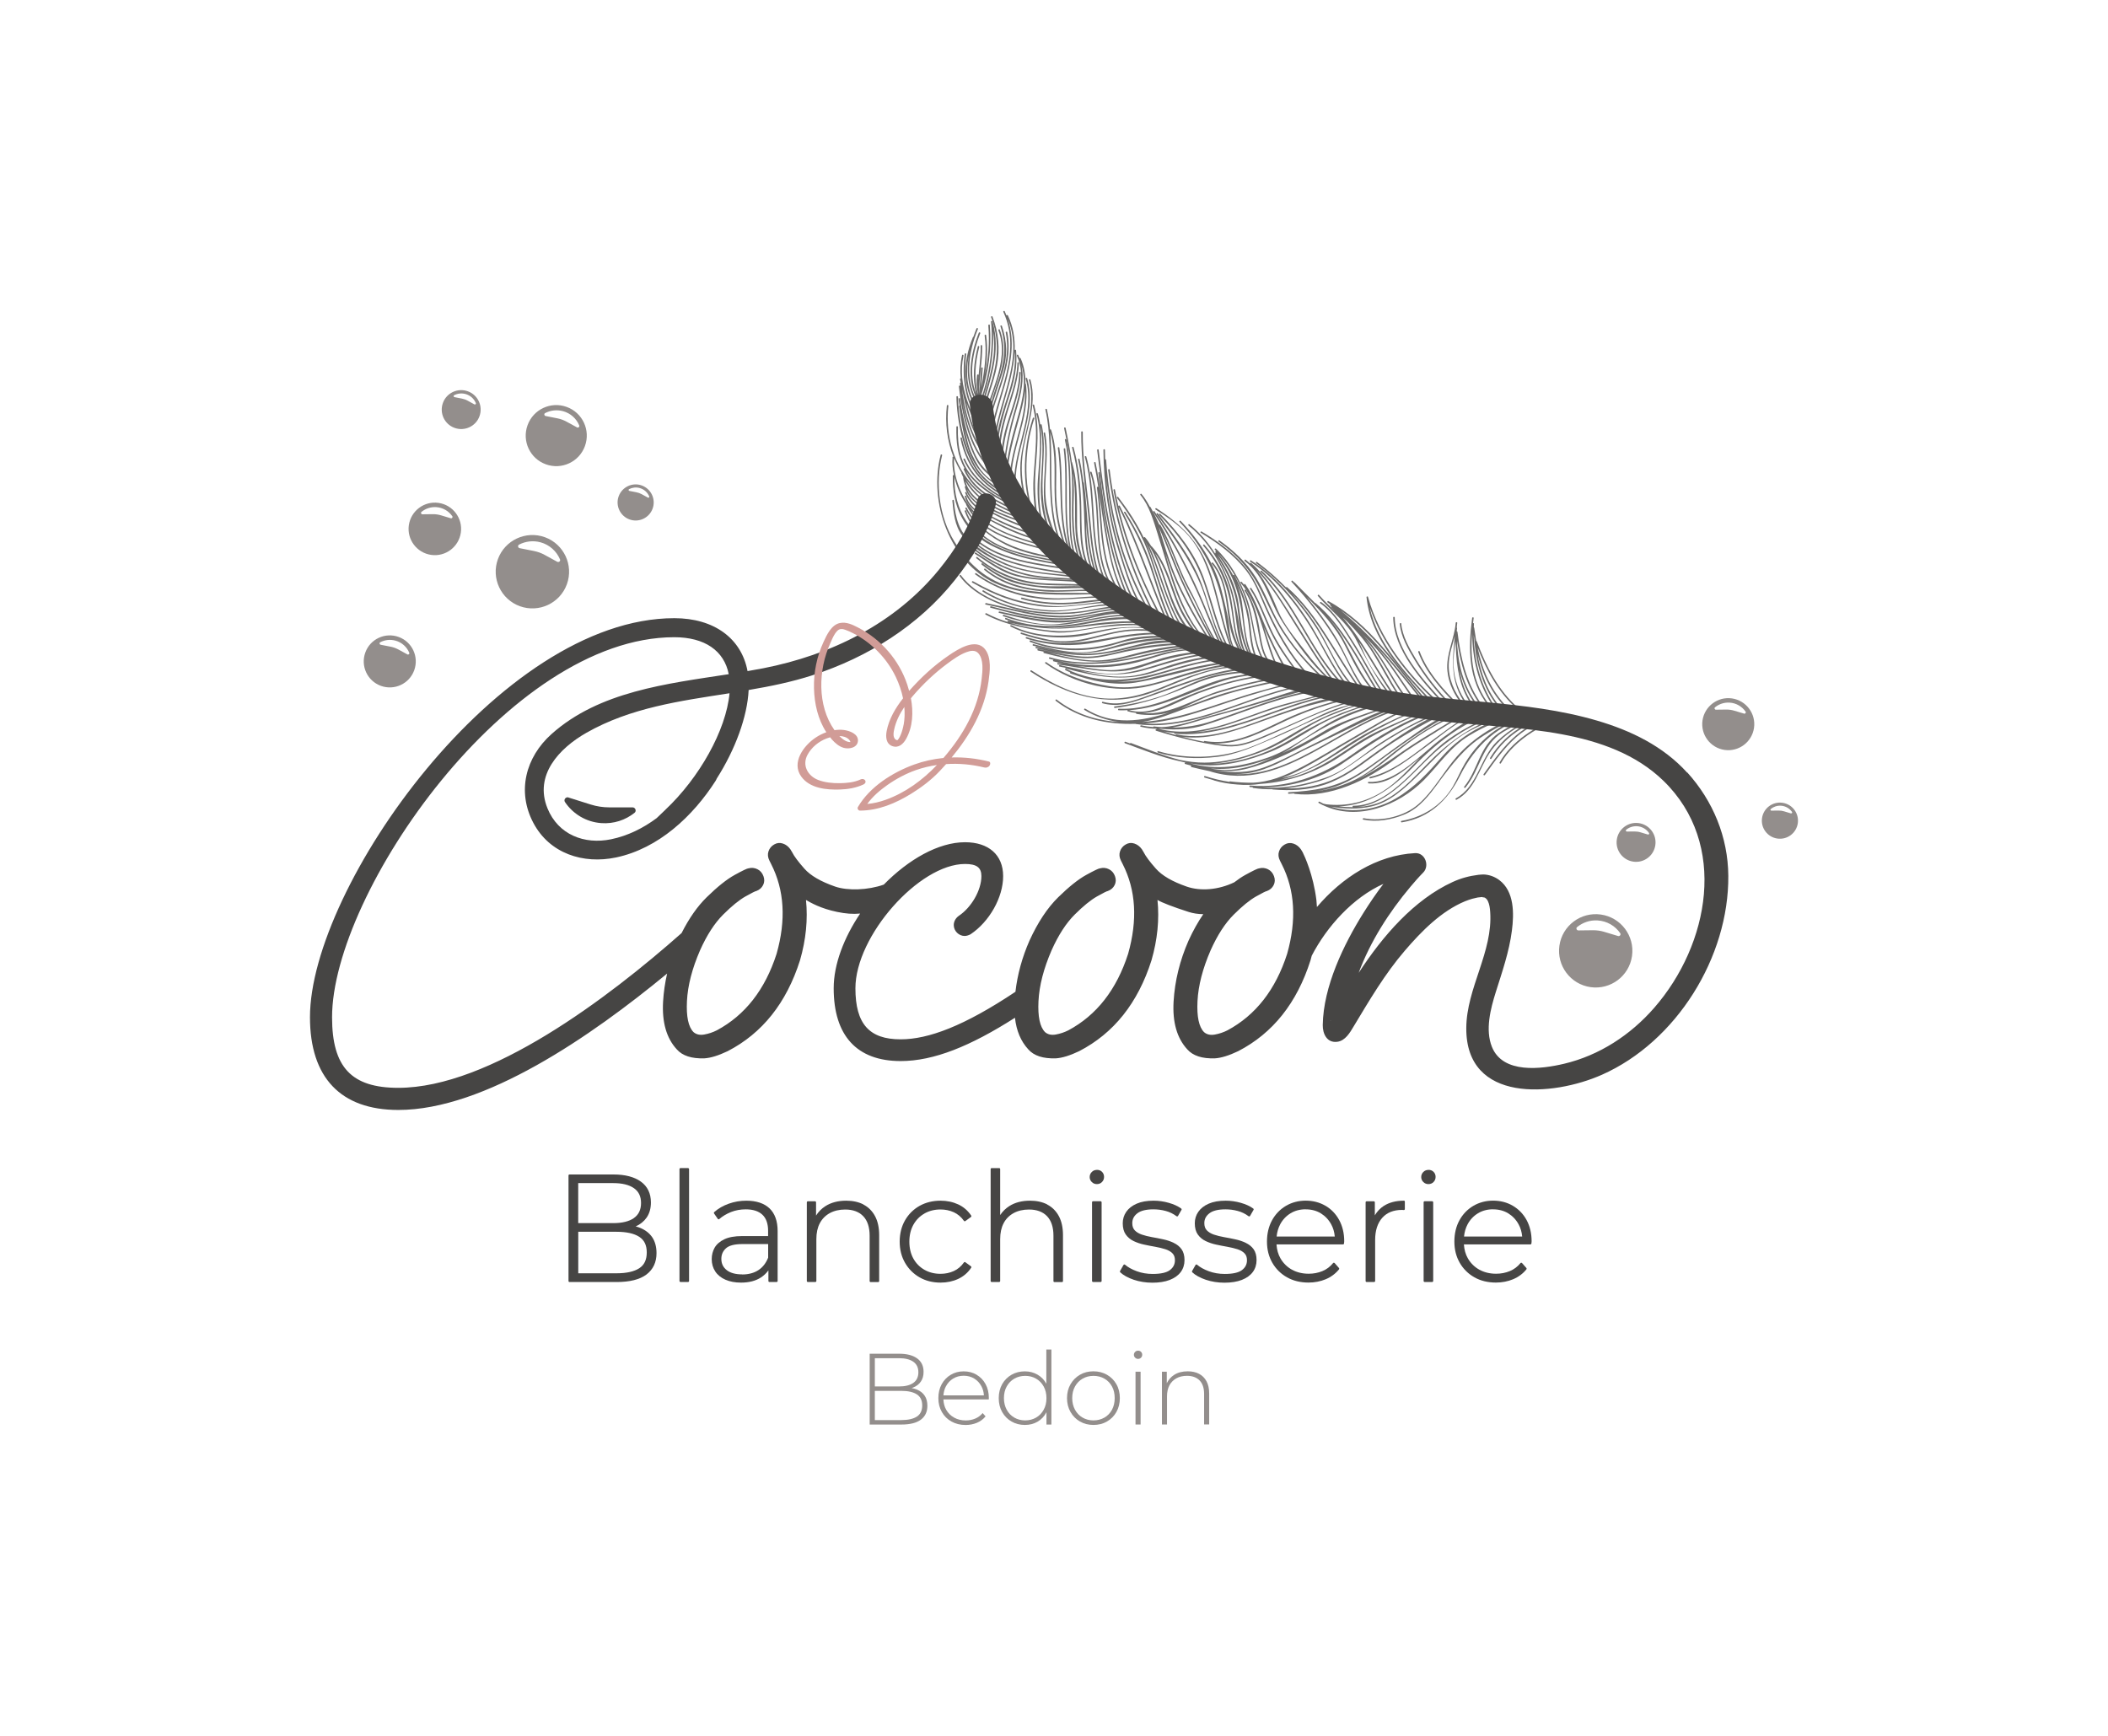 <svg xmlns="http://www.w3.org/2000/svg" id="Calque_1" viewBox="0 0 481.89 396.85"><defs><style>.cls-1{fill:#d19c97;}.cls-2{fill:#464544;}.cls-3{opacity:.8;}.cls-4{fill:#938e8c;}</style></defs><path class="cls-2" d="M146.35,280.72h0c-.32-.13-.66-.24-1.03-.34,1.05-.46,1.9-1.15,2.51-2.03.64-.93.97-2.09.97-3.44,0-2.07-.78-3.68-2.3-4.77-1.5-1.08-3.6-1.63-6.24-1.63h-10.07c-.13,0-.23.1-.23.23v24.13c0,.13.1.23.23.23h10.76c3.03,0,5.32-.58,6.83-1.72,1.53-1.16,2.3-2.8,2.3-4.89,0-1.42-.32-2.62-.95-3.58-.63-.95-1.57-1.69-2.78-2.19ZM144.92,278.47c-1.1.77-2.69,1.16-4.73,1.16h-8.01v-9.15h8.01c2.03,0,3.62.39,4.73,1.16,1.09.77,1.62,1.87,1.62,3.39s-.53,2.66-1.62,3.43ZM132.19,281.61h8.76c2.26,0,4.01.39,5.18,1.15,1.16.75,1.72,1.92,1.72,3.58s-.56,2.86-1.72,3.61c-1.17.76-2.92,1.15-5.18,1.15h-8.76v-9.5Z"></path><rect class="cls-2" x="155.33" y="267.05" width="2.19" height="26.04" rx=".23" ry=".23"></rect><path class="cls-2" d="M170.63,274.5c-1.4,0-2.76.23-4.04.69-1.29.46-2.4,1.1-3.32,1.92-.09.08-.1.21-.04.31l.86,1.24c.04.05.1.09.16.1.07,0,.13-.01.18-.06.73-.64,1.63-1.18,2.67-1.6,1.04-.41,2.17-.62,3.38-.62,1.67,0,2.96.42,3.82,1.24.86.82,1.29,2.06,1.29,3.66v1.21h-5.94c-1.68,0-3.05.25-4.06.73-1.03.49-1.77,1.14-2.22,1.92-.44.78-.67,1.66-.67,2.62,0,1.05.27,2,.81,2.82.54.82,1.33,1.45,2.34,1.89,1,.44,2.2.66,3.56.66,1.83,0,3.36-.4,4.56-1.19.67-.44,1.23-.98,1.69-1.61v2.43c0,.13.1.23.23.23h1.65c.13,0,.23-.1.23-.23v-11.41c0-2.28-.63-4.03-1.86-5.2-1.23-1.16-3.02-1.75-5.3-1.75ZM169.66,291.35c-1.53,0-2.72-.33-3.54-.98-.82-.65-1.22-1.49-1.22-2.57,0-.97.34-1.76,1.05-2.41.7-.64,1.96-.97,3.75-.97h5.9v3.1c-.49,1.24-1.23,2.2-2.22,2.85-1,.66-2.25,1-3.72,1Z"></path><path class="cls-2" d="M197.4,275.37c-1.12-.58-2.45-.87-3.95-.87-1.87,0-3.48.42-4.78,1.26-.86.55-1.57,1.27-2.12,2.14v-3.03c0-.13-.1-.23-.23-.23h-1.65c-.13,0-.23.1-.23.23v17.99c0,.13.1.23.23.23h1.72c.13,0,.23-.1.23-.23v-9.58c0-1.4.26-2.62.78-3.61.52-.99,1.28-1.77,2.27-2.32,1-.55,2.19-.83,3.54-.83,1.76,0,3.15.51,4.12,1.52.97,1.01,1.47,2.51,1.47,4.46v10.38c0,.13.1.23.23.23h1.72c.13,0,.23-.1.23-.23v-10.51c0-1.71-.32-3.17-.94-4.33-.63-1.17-1.52-2.07-2.65-2.65Z"></path><path class="cls-2" d="M211.33,277.43c1.07-.61,2.3-.92,3.66-.92,1.09,0,2.11.21,3.04.63.92.42,1.7,1.08,2.32,1.96.04.05.09.09.15.1.06,0,.12,0,.18-.04l1.28-.93c.1-.07.13-.21.06-.32-.76-1.13-1.76-2-2.97-2.56-1.21-.56-2.57-.85-4.04-.85-1.78,0-3.39.4-4.79,1.18-1.4.79-2.52,1.9-3.33,3.31-.81,1.41-1.22,3.05-1.22,4.87s.41,3.43,1.22,4.84c.81,1.41,1.93,2.53,3.33,3.33,1.39.8,3.01,1.2,4.79,1.2,1.48,0,2.84-.29,4.04-.85,1.22-.57,2.22-1.43,2.97-2.56.07-.1.04-.24-.06-.32l-1.28-.93c-.05-.04-.11-.05-.18-.04-.06.01-.12.05-.15.1-.62.88-1.4,1.54-2.32,1.96-.93.42-1.95.63-3.04.63-1.35,0-2.59-.31-3.66-.92-1.07-.61-1.92-1.47-2.53-2.56-.61-1.1-.92-2.4-.92-3.87s.31-2.77.92-3.87c.61-1.09,1.46-1.96,2.53-2.56Z"></path><path class="cls-2" d="M239.42,275.37c-1.12-.58-2.45-.87-3.95-.87-1.88,0-3.48.42-4.78,1.26-.82.53-1.51,1.21-2.05,2.03v-10.51c0-.13-.1-.23-.23-.23h-1.72c-.13,0-.23.1-.23.23v25.58c0,.13.1.23.23.23h1.72c.13,0,.23-.1.23-.23v-9.58c0-1.4.26-2.62.78-3.61.51-.99,1.28-1.77,2.27-2.32,1-.55,2.19-.83,3.54-.83,1.76,0,3.15.51,4.12,1.52.97,1.01,1.47,2.51,1.47,4.46v10.38c0,.13.1.23.23.23h1.72c.13,0,.23-.1.23-.23v-10.51c0-1.71-.32-3.17-.94-4.33-.63-1.17-1.52-2.07-2.65-2.65Z"></path><path class="cls-2" d="M250.74,267.46c-.45,0-.85.16-1.16.48-.32.32-.48.71-.48,1.16,0,.43.16.81.48,1.13.32.32.71.48,1.16.48.48,0,.88-.16,1.19-.49.31-.32.46-.71.46-1.16s-.16-.84-.46-1.15-.71-.46-1.18-.46Z"></path><rect class="cls-2" x="249.64" y="274.63" width="2.19" height="18.46" rx=".23" ry=".23"></rect><path class="cls-2" d="M268.28,284.12h0c-.73-.34-1.53-.61-2.39-.79-.83-.18-1.69-.35-2.56-.5-.83-.15-1.61-.34-2.31-.58-.67-.23-1.22-.56-1.61-.97-.39-.41-.57-.95-.57-1.65,0-.9.37-1.63,1.14-2.23.77-.61,2.01-.92,3.7-.92.94,0,1.88.12,2.8.37.91.24,1.74.65,2.47,1.2.05.04.12.05.19.04.07-.01.12-.05.16-.11l.79-1.38c.06-.1.03-.23-.06-.3-.73-.54-1.69-.98-2.85-1.31-1.15-.33-2.32-.49-3.46-.49-1.54,0-2.85.23-3.89.69-1.05.46-1.84,1.09-2.37,1.86-.53.77-.8,1.65-.8,2.61,0,1.06.23,1.92.68,2.56.45.64,1.05,1.15,1.8,1.51.73.35,1.54.63,2.4.81.83.18,1.69.35,2.56.5.84.15,1.61.34,2.31.56.68.22,1.22.53,1.61.93.38.38.57.9.57,1.58,0,.94-.38,1.68-1.15,2.26-.78.59-2.11.88-3.93.88-1.3,0-2.53-.21-3.64-.62-1.12-.41-2.02-.92-2.69-1.49-.05-.05-.12-.07-.19-.05-.07.01-.13.05-.16.11l-.79,1.38c-.05.09-.04.21.04.29.74.69,1.78,1.26,3.1,1.71,1.31.44,2.75.67,4.26.67s2.9-.21,3.98-.64c1.09-.43,1.93-1.03,2.5-1.8.57-.77.86-1.69.86-2.72s-.23-1.87-.68-2.5c-.45-.62-1.05-1.1-1.8-1.45Z"></path><path class="cls-2" d="M284.75,284.12h0c-.73-.34-1.53-.61-2.39-.79-.83-.18-1.69-.35-2.56-.5-.83-.15-1.61-.34-2.31-.58-.67-.23-1.22-.56-1.61-.97-.39-.41-.57-.95-.57-1.65,0-.9.37-1.63,1.14-2.23.77-.61,2.01-.92,3.7-.92.94,0,1.88.12,2.8.37.91.24,1.74.65,2.47,1.2.05.04.12.05.19.04.07-.01.12-.05.16-.11l.79-1.38c.06-.1.03-.23-.06-.3-.73-.54-1.69-.98-2.85-1.31-1.15-.33-2.32-.49-3.46-.49-1.54,0-2.85.23-3.89.69-1.05.46-1.84,1.09-2.37,1.86-.53.77-.8,1.65-.8,2.61,0,1.06.23,1.92.68,2.56.45.64,1.05,1.15,1.8,1.51.73.35,1.54.63,2.4.81.83.18,1.69.35,2.56.5.84.15,1.61.34,2.31.56.68.22,1.22.53,1.61.93.38.38.57.9.57,1.58,0,.94-.38,1.68-1.15,2.26-.78.59-2.11.88-3.93.88-1.3,0-2.53-.21-3.64-.62-1.12-.41-2.02-.92-2.69-1.49-.05-.05-.12-.07-.19-.05-.07.01-.13.05-.16.11l-.79,1.38c-.05.09-.04.21.04.29.74.69,1.78,1.26,3.1,1.71,1.31.44,2.75.67,4.26.67s2.9-.21,3.98-.64c1.09-.43,1.93-1.03,2.5-1.8.57-.77.86-1.69.86-2.72s-.23-1.87-.68-2.5c-.45-.62-1.05-1.1-1.8-1.45Z"></path><path class="cls-2" d="M302.99,275.66c-1.33-.78-2.85-1.17-4.51-1.17s-3.19.41-4.53,1.2c-1.34.8-2.41,1.91-3.17,3.31-.76,1.39-1.15,3.03-1.15,4.85s.41,3.43,1.22,4.84c.81,1.41,1.94,2.53,3.36,3.33,1.42.8,3.07,1.2,4.92,1.2,1.4,0,2.73-.26,3.93-.76,1.21-.51,2.24-1.27,3.04-2.26.07-.09.07-.21,0-.3l-1-1.14c-.04-.05-.11-.06-.18-.08-.07,0-.13.03-.18.09-.66.82-1.48,1.43-2.44,1.83-.97.4-2.02.6-3.13.6-1.42,0-2.71-.31-3.82-.92-1.1-.61-1.98-1.47-2.62-2.57-.54-.93-.84-2.01-.92-3.22h15.21c.13,0,.23-.1.23-.23,0-.08,0-.15.02-.23.01-.09.02-.18.02-.26,0-1.82-.39-3.45-1.15-4.85-.76-1.4-1.83-2.5-3.16-3.28ZM298.48,276.48c1.31,0,2.47.31,3.46.91.99.61,1.8,1.46,2.38,2.53.45.82.72,1.75.81,2.77h-13.29c.1-1.03.38-1.96.81-2.78.57-1.07,1.37-1.92,2.38-2.53,1-.61,2.16-.91,3.45-.91Z"></path><path class="cls-2" d="M320.92,274.5c-1.83,0-3.38.41-4.61,1.21-.83.54-1.5,1.26-2.02,2.14v-2.98c0-.13-.1-.23-.23-.23h-1.65c-.13,0-.23.1-.23.23v17.99c0,.13.1.23.23.23h1.72c.13,0,.23-.1.23-.23v-9.38c0-2.16.55-3.86,1.63-5.07,1.07-1.2,2.59-1.8,4.51-1.8.06,0,.11,0,.17.01.08.01.16.02.25.02.13,0,.23-.1.23-.23v-1.69c0-.13-.1-.23-.23-.23Z"></path><rect class="cls-2" x="325.44" y="274.63" width="2.19" height="18.46" rx=".23" ry=".23"></rect><path class="cls-2" d="M326.53,267.46c-.45,0-.84.16-1.16.48-.32.32-.48.71-.48,1.16,0,.43.16.81.48,1.13.32.32.71.48,1.16.48.48,0,.88-.16,1.19-.49.31-.32.46-.71.46-1.16s-.16-.84-.46-1.15c-.31-.31-.71-.46-1.18-.46Z"></path><path class="cls-2" d="M348.99,278.94c-.76-1.4-1.83-2.5-3.16-3.28-1.33-.78-2.85-1.17-4.51-1.17s-3.19.41-4.53,1.2c-1.34.8-2.41,1.91-3.17,3.31-.76,1.39-1.15,3.03-1.15,4.85s.41,3.43,1.22,4.84c.81,1.41,1.94,2.53,3.36,3.33,1.42.8,3.07,1.2,4.92,1.2,1.4,0,2.73-.26,3.93-.76,1.21-.51,2.24-1.27,3.04-2.26.07-.09.07-.21,0-.3l-1-1.14c-.04-.05-.1-.06-.18-.08-.07,0-.13.03-.18.09-.66.82-1.48,1.43-2.44,1.83-.97.4-2.02.6-3.13.6-1.42,0-2.71-.31-3.82-.92-1.1-.61-1.98-1.47-2.62-2.57-.54-.93-.84-2.01-.92-3.22h15.21c.13,0,.23-.1.23-.23,0-.08,0-.15.02-.23.01-.09.02-.18.02-.26,0-1.82-.39-3.45-1.15-4.85ZM341.32,276.48c1.31,0,2.47.31,3.46.91.99.61,1.8,1.46,2.38,2.53.45.82.72,1.75.81,2.77h-13.29c.1-1.03.38-1.96.81-2.78.57-1.07,1.37-1.92,2.38-2.53,1-.61,2.16-.91,3.45-.91Z"></path><path class="cls-4" d="M209.59,317.68c-.36-.15-.76-.26-1.19-.34.13-.04.26-.08.39-.14.73-.3,1.31-.75,1.72-1.35.42-.6.62-1.34.62-2.22,0-1.34-.49-2.37-1.48-3.08-.99-.71-2.35-1.06-4.09-1.06h-6.75v16.19h7.22c2,0,3.5-.37,4.49-1.12.99-.75,1.48-1.8,1.48-3.16,0-.92-.2-1.7-.61-2.31-.41-.62-1.01-1.09-1.79-1.41ZM205.52,310.51c1.4,0,2.49.27,3.26.81.77.54,1.16,1.34,1.16,2.41s-.39,1.89-1.16,2.43c-.77.54-1.86.81-3.26.81h-5.53v-6.45h5.53ZM209.59,323.86c-.82.53-2,.8-3.56.8h-6.04v-6.68h6.04c1.56,0,2.74.27,3.56.8s1.23,1.38,1.23,2.53-.41,2.02-1.23,2.56Z"></path><path class="cls-4" d="M223.24,314.28c-.87-.51-1.85-.76-2.95-.76s-2.08.26-2.96.79c-.88.52-1.57,1.25-2.07,2.16s-.75,1.98-.75,3.18.27,2.24.8,3.17c.53.93,1.26,1.65,2.2,2.17.93.52,2.01.79,3.23.79.92,0,1.78-.17,2.58-.5.79-.33,1.45-.82,1.98-1.47l-.67-.76c-.46.57-1.03.99-1.7,1.27-.67.28-1.39.42-2.16.42-.99,0-1.87-.21-2.64-.64-.77-.42-1.38-1.02-1.82-1.78-.4-.7-.61-1.5-.65-2.39h10.37c0-.06,0-.12.01-.17,0-.05.01-.1.01-.15,0-1.2-.25-2.26-.75-3.18-.5-.92-1.19-1.63-2.06-2.14ZM216.25,316.92c.4-.75.95-1.33,1.65-1.76.7-.42,1.5-.64,2.39-.64s1.71.21,2.41.64,1.25,1.01,1.65,1.76c.34.63.53,1.33.57,2.09h-9.25c.06-.77.24-1.47.58-2.09Z"></path><path class="cls-4" d="M239.21,316.38s0-.02-.01-.02c-.5-.91-1.18-1.61-2.04-2.1-.86-.49-1.82-.74-2.88-.74-1.13,0-2.14.26-3.04.77-.9.52-1.62,1.23-2.14,2.15-.52.92-.79,1.99-.79,3.2s.26,2.27.79,3.19c.52.92,1.24,1.65,2.14,2.16.9.52,1.92.78,3.04.78s2.05-.25,2.9-.74,1.53-1.2,2.02-2.13c0-.02.01-.04.02-.05v2.83h1.13v-17.16h-1.16v7.87ZM238.58,322.3c-.42.77-1,1.37-1.73,1.79-.73.42-1.56.64-2.49.64s-1.75-.21-2.49-.64c-.73-.42-1.31-1.02-1.73-1.79-.42-.77-.64-1.66-.64-2.66s.21-1.91.64-2.67c.42-.76,1-1.36,1.73-1.78.73-.42,1.56-.64,2.49-.64s1.75.21,2.49.64c.73.42,1.31,1.02,1.73,1.78.42.76.64,1.65.64,2.67s-.21,1.89-.64,2.66Z"></path><path class="cls-4" d="M253.06,314.3c-.91-.52-1.94-.79-3.1-.79s-2.19.26-3.09.79c-.9.52-1.62,1.25-2.15,2.16-.53.92-.8,1.98-.8,3.18s.27,2.24.8,3.17c.53.93,1.25,1.65,2.15,2.17.9.52,1.93.79,3.09.79s2.19-.26,3.1-.79c.91-.52,1.63-1.25,2.15-2.17.52-.92.79-1.98.79-3.17s-.26-2.26-.79-3.18c-.52-.92-1.24-1.64-2.15-2.16ZM254.2,322.3c-.42.77-.99,1.37-1.73,1.79-.74.42-1.57.64-2.5.64s-1.75-.21-2.49-.64c-.73-.42-1.31-1.02-1.73-1.79-.42-.77-.64-1.66-.64-2.66s.21-1.91.64-2.67c.42-.76,1-1.36,1.73-1.78.73-.42,1.56-.64,2.49-.64s1.76.21,2.5.64c.74.42,1.32,1.02,1.73,1.78.42.76.62,1.65.62,2.67s-.21,1.89-.62,2.66Z"></path><rect class="cls-4" x="259.58" y="313.6" width="1.16" height="12.07"></rect><path class="cls-4" d="M260.16,308.79c-.26,0-.49.09-.67.28-.19.18-.28.41-.28.67,0,.25.09.46.28.65.19.19.41.28.67.28.28,0,.5-.09.68-.28.18-.18.27-.41.27-.67s-.09-.48-.27-.66-.4-.27-.68-.27Z"></path><path class="cls-4" d="M275.81,315.79c-.41-.76-.98-1.33-1.71-1.71-.73-.38-1.59-.57-2.58-.57-1.23,0-2.27.27-3.12.82-.74.48-1.29,1.12-1.67,1.91v-2.64h-1.11v12.07h1.16v-6.43c0-.97.18-1.8.54-2.5.36-.69.89-1.23,1.58-1.62.69-.39,1.51-.58,2.45-.58,1.23,0,2.19.36,2.88,1.06.69.71,1.03,1.74,1.03,3.1v6.96h1.16v-7.05c0-1.13-.2-2.07-.61-2.83Z"></path><g class="cls-3"><path class="cls-2" d="M226.81,86.67c-.88,3.05-2.04,6.01-2.62,9.14-.04.22.31.24.35.02.78-4.2,2.63-8.12,3.39-12.32.7-3.83.34-7.49-1.05-11.13-.08-.21-.39-.05-.31.15,1.8,4.73,1.62,9.34.24,14.14Z"></path><path class="cls-2" d="M228.13,87.22c-1.31,3.88-2.6,7.76-3.2,11.83-.03.22.31.24.35.02.71-4.83,2.46-9.31,3.92-13.94,1.16-3.68,1.06-6.93-.16-10.61-.07-.21-.41-.14-.34.07,1.48,4.45.91,8.26-.56,12.62Z"></path><path class="cls-2" d="M224.49,97.54c-.04.22.31.24.35.02,1.29-7.4,6.52-14.64,3.71-22.19-.08-.21-.39-.05-.31.15,2.75,7.38-2.48,14.77-3.75,22.02Z"></path><path class="cls-2" d="M224.28,96.2c-3.46-4.38-4.05-9.86-3.4-15.25.03-.22-.32-.24-.35-.02-.66,5.49-.03,11.05,3.49,15.5.14.18.4-.05.26-.23Z"></path><path class="cls-2" d="M226.07,103.12c0,.22.34.24.35.02.1-10.19,7.4-20.1,3.93-30.29,4.27,10.06-3.43,20.68-3.34,30.82,0,.22.35.24.35.02-.07-7.62,4.24-15.55,4.59-23.31.4,4.46-1.05,8.47-2.4,12.65-1.39,4.28-2.19,8.5-2.07,13.02,0,.22.35.24.35.02-.15-5.35,1.16-10.2,2.81-15.23,1.17-3.56,2.02-7,1.63-10.77-.02-.17-.23-.16-.31-.04.08-2.67-.32-5.32-1.56-7.93-.07-.15-.26-.1-.32.02-.12-.32-.25-.63-.4-.95-.09-.2-.4-.05-.31.15,4.92,10.73-3.2,21.08-3.31,31.79Z"></path><path class="cls-2" d="M229.92,76.02c1.66,8.48-3.82,15.55-4.53,23.85-.02.22.33.24.35.02.71-8.38,6.2-15.37,4.52-23.94-.04-.22-.38-.15-.34.07Z"></path><path class="cls-2" d="M232.94,82.98c0-.22-.34-.24-.35-.02-.16,4.5-1.94,8.62-3.15,12.9-1.19,4.2-1.63,8.38-1.01,12.71.03.22.37.15.34-.07-.75-5.24.19-10.08,1.77-15.07,1.09-3.44,2.26-6.82,2.39-10.46Z"></path><path class="cls-2" d="M231.92,112.18c.02.22.36.15.34-.07-.93-8.64,5.01-16.96,2.55-25.61-.06-.21-.4-.15-.34.07,2.46,8.64-3.48,16.95-2.55,25.61Z"></path><path class="cls-2" d="M238.68,114.3c.29,4.11,2.03,8.1,4.04,11.66.09.15.29.09.32-.04.17.33.34.65.53.97.11.19.42.04.31-.15-4.85-8.41-3.03-18.46-3.79-27.89,1.47,5.13.79,10.06,1.05,15.34.23,4.73,1.32,9.24,3.37,13.5.1.2.41.05.31-.15-2.44-5.1-3.43-10.48-3.39-16.11.03-4.63.26-8.69-1.15-13.16-.04-.12-.16-.14-.25-.1-.15-1.55-.37-3.08-.71-4.58-.05-.22-.39-.15-.34.07,2.32,10.15-.76,21.66,3.62,31.32-2.15-4.01-3.58-8.24-3.64-12.83-.05-4.3.8-8.91-.05-13.16-.04-.22-.38-.15-.34.07.99,4.94-.23,10.23.12,15.24Z"></path><path class="cls-2" d="M245.31,128.29c.03.09.06.18.09.28.08.21.39.05.31-.15-2.96-8.18-1.19-17.32-2.2-25.81-.03-.22-.37-.15-.34.07.9,7.53-.36,15.54,1.37,22.97-2.6-7.4-1.24-15.6-2.38-23.3-.03-.22-.37-.15-.34.07,1.26,8.58-.56,17.77,3.41,25.82.02.03.05.05.07.06Z"></path><path class="cls-2" d="M244.75,112.83c-.09-4.07-.05-8.34-.97-12.33-.05-.22-.39-.15-.34.07,1.06,4.63.94,9.64.99,14.37.06,5-.21,10.04,2.1,14.63.1.2.41.05.31-.15-2.59-5.13-1.98-11.01-2.1-16.59Z"></path><path class="cls-2" d="M245.04,116.62c-.02,5.03.47,10.45,3.15,14.83.12.19.43.04.31-.15-.06-.1-.11-.2-.17-.3.12.08.31-.05.25-.22-1.36-3.53-2.34-6.96-2.37-10.77-.04-4.77.24-9.65-1.12-14.28-.01-.05-.04-.08-.08-.1-.35-2.6-.86-5.18-1.41-7.78-.05-.22-.39-.15-.34.07.6,2.87,1.24,5.74,1.59,8.65.4,3.37.21,6.68.19,10.06ZM245.93,122.46c.24,2.84,1.26,5.66,2.28,8.32-2.92-5.15-2.92-11.47-2.74-17.22.06-1.83-.02-3.63-.19-5.42.84,4.73.24,9.53.64,14.33Z"></path><path class="cls-2" d="M249.78,132.02c.12.19.43.04.31-.15-3.36-5.39-2.72-10.98-2.94-17.03-.16-4.24-.61-8.46-1.73-12.56-.06-.21-.4-.15-.34.07,1.36,5,1.74,10.2,1.78,15.36.05,5.2.06,9.74,2.91,14.32Z"></path><path class="cls-2" d="M250.34,132.23c.1.2.41.04.31-.15-2.14-4.06-2.27-8.4-2.39-12.84.37,4.77.9,9.59,2.81,13.72.09.2.4.05.31-.15-3.09-6.68-2.53-15.24-3.6-22.43-.01-.07-.06-.1-.11-.12-.22-1.77-.5-3.53-.88-5.27-.05-.22-.39-.15-.34.07,1.14,5.26,1.34,10.56,1.5,15.92.12,3.93.53,7.73,2.39,11.26Z"></path><path class="cls-2" d="M251.75,133.42c.09.2.4.05.31-.15-2.36-5.44-2.43-11.25-3.09-17.05-.66-5.79-1.49-11.6-1.45-17.44,0-.22-.34-.24-.35-.02-.04,5.87.79,11.71,1.45,17.53.66,5.83.75,11.67,3.12,17.13Z"></path><path class="cls-2" d="M255.43,135.63c-6.23-7.88-2.94-18.73-5.88-27.67-.07-.21-.41-.14-.34.07,2.95,8.98-.32,19.9,5.96,27.83.14.18.4-.05.26-.23Z"></path><path class="cls-2" d="M260.17,139.01c-5.87-10.86-7.54-24.13-9.02-36.16-.03-.22-.37-.15-.34.07,1.47,12.05,3.16,25.36,9.05,36.24.11.2.42.04.31-.15Z"></path><path class="cls-2" d="M264.87,142c-5.86-10.79-9.73-22.42-11.2-34.62-.03-.22-.37-.15-.34.07,1.48,12.24,5.36,23.88,11.23,34.7.11.2.42.04.31-.15Z"></path><path class="cls-2" d="M264.72,122.35c1.16,3.63,2.17,7.31,3.4,10.92,1.78,5.24,4.83,11.66,9.37,15.06.18.13.37-.15.19-.29-.03-.02-.05-.04-.07-.06.06-.06.09-.15.03-.24-2.86-4.11-5.31-8.41-7.52-12.9-2.29-4.65-3.71-9.45-5.22-14.33,1.79,4.01,3.23,8.19,5.06,12.18,2.48,5.41,5.24,10.68,8.27,15.8.11.19.42.04.31-.15-3.03-5.12-5.8-10.39-8.27-15.8-1.62-3.54-2.93-7.22-4.46-10.8,2.28,4.4,3.66,9.21,6.1,13.54,2.4,4.25,4.04,9.01,6.83,13.02.13.18.39-.05.26-.23-2.93-4.2-4.82-9.28-7.26-13.79-2.49-4.6-3.81-9.73-6.47-14.25-.06-.09-.16-.1-.24-.07-.62-1.37-1.29-2.72-2.02-4.03-.04-.07-.1-.08-.16-.08-.55-1.05-1.16-2.03-1.89-2.91-.14-.17-.4.06-.26.23,2.09,2.54,3.05,6.11,4.03,9.19ZM277.12,147.58c-5.19-4.26-7.9-11.77-9.8-17.92-.3-.98-.59-2.01-.87-3.07.95,2.84,2,5.64,3.35,8.4,2.15,4.37,4.55,8.58,7.31,12.59Z"></path><path class="cls-2" d="M273.42,134.8c2.14,4.7,3.89,9.57,6.2,14.19.1.2.41.05.31-.15-2.48-4.94-4.32-10.16-6.65-15.16-2.71-5.82-5.8-11.45-9.37-16.78-.12-.19-.38.04-.26.23,3.76,5.61,6.97,11.55,9.77,17.69Z"></path><path class="cls-2" d="M264.41,117.61c3.71,5.03,7.34,9.81,9.84,15.58,2.23,5.16,3.03,11.13,6.22,15.83.13.18.39-.05.26-.23-3.49-5.13-4.33-11.81-6.92-17.42-2.38-5.17-5.79-9.45-9.14-14-.13-.18-.39.05-.26.23Z"></path><path class="cls-2" d="M272.55,123.53c2.08,2.78,3.4,6.07,4.42,9.37,1.76,5.68,2.63,11.56,5.1,17.01.09.2.4.05.31-.15-2.85-6.28-3.58-13.18-5.98-19.61-2.39-6.39-6.41-10.29-12.04-13.95-.19-.12-.38.17-.19.29,3.08,2,6.15,4.06,8.38,7.04Z"></path><path class="cls-2" d="M281.19,149.3c.11.19.43.04.31-.15-3.21-5.36-4.23-11.52-6.42-17.3-2.11-5.56-5.7-10.16-9.84-14.36-.16-.16-.42.07-.26.23,4.49,4.55,8.16,9.54,10.27,15.62,1.87,5.4,2.98,11,5.94,15.96Z"></path><path class="cls-2" d="M279.69,138.81c.85,4.32.82,8.21,3.62,11.73.02.03.05.03.07.04-5.75-.53-11.55,1.21-17,2.83-7.75,2.29-15.18,3.2-22.69-.51-.2-.1-.31.23-.11.33.35.18.71.34,1.06.49-.05.09-.05.21.08.25,4.74,1.69,9.85,2.88,14.88,2.08,8.54-1.36,16.44-4.66,25.24-4.62.22,0,.24-.35.02-.35-7.72-.03-14.98,2.25-22.4,4.03-2.44.58-4.82.79-7.18.7,2.74-.05,5.52-.49,8.33-1.25,6.53-1.76,13.24-4.37,20.13-3.61.22.02.24-.32.02-.35-.1-.01-.19-.02-.29-.02.11-.03.19-.16.1-.27-1.74-2.19-2.25-3.76-2.5-6.44-.29-2.98-1.13-6.16-1.87-9.05-1.52-5.93-5.09-11.35-9.3-15.73-.15-.16-.42.07-.26.23,5.33,5.56,8.57,11.97,10.04,19.49Z"></path><path class="cls-2" d="M284.93,150.16c-3.08-4.44-2.58-9.84-3.83-14.89-1-4.03-3.06-7.62-5.78-10.74-.15-.17-.41.06-.26.23,3.71,4.25,5.57,8.98,6.43,14.5.62,4.03.79,7.68,3.18,11.13.13.18.39-.05.26-.23Z"></path><path class="cls-2" d="M281.87,137.23c.97,4.33.67,9.82,3.5,13.45.14.18.4-.05.26-.23-2.07-2.65-2.04-5.98-2.61-9.15-.44-2.45-.89-4.92-1.7-7.28-.84-2.42-1.92-4.77-3.24-6.95,2.76,4.14,4.47,8.27,4.97,13.27.39,3.86,1,7.2,2.99,10.59.11.19.42.04.31-.15-2.45-4.19-2.53-8.25-3.23-12.86-.63-4.15-2.51-7.71-4.82-11.16,3.36,4.09,4.82,8.27,5.59,13.52.61,4.15.61,7.69,2.97,11.28.12.18.43.03.31-.15-2.73-4.14-2.57-9.04-3.28-13.81-.21-1.44-.61-2.81-1.12-4.12,1.41,3.11,2.36,6.37,2.73,9.8.31,2.84.52,5.55,1.96,8.08.11.19.42.04.31-.15-1.76-3.09-1.63-6.52-2.17-9.92-.54-3.42-1.8-6.72-3.4-9.77-.07-.14-.25-.1-.31,0-.91-1.77-2.05-3.42-3.33-4.97,3.29,3.48,5.68,8.13,6.89,12.71,1.19,4.5,1.17,8.96,3.89,12.91.13.18.39-.05.26-.23-3.17-4.6-2.71-10.25-4.64-15.32-1.58-4.13-3.75-8.11-6.98-11.18-.16-.15-.42.07-.26.23.1.09.19.2.28.29-.13,0-.24.16-.13.28.03.03.05.06.08.09-.1,0-.19.12-.16.24-1.59-2.52-3.53-4.81-5.89-6.71-.17-.14-.37.15-.19.29,5.21,4.18,8.7,10.57,10.16,17.05Z"></path><path class="cls-2" d="M287.89,143.59c-.54-3.14-1.36-6-3.07-8.71-.12-.19-.43-.03-.31.15,2.26,3.57,2.74,7.35,3.5,11.4.47,2.45,1.14,4.62,3.14,6.23.17.14.37-.15.19-.29-2.69-2.16-2.91-5.63-3.46-8.79Z"></path><path class="cls-2" d="M293.54,152.69c.11.19.42.04.31-.15-1.82-3.25-3.51-6.68-4.92-10.13-1.24-3.05-2.36-6.12-4.25-8.84-.1-.15-.28-.03-.29.12-.18-.22-.35-.44-.53-.65-.15-.17-.41.06-.26.23,4.51,5.06,5.26,12.88,8.02,18.92.09.2.4.05.31-.15-1.23-2.69-2.07-5.73-3.01-8.73.01.03.03.07.04.1,1.32,3.16,2.91,6.31,4.58,9.3Z"></path><path class="cls-2" d="M296.23,152.97c-2.15-2.94-4.28-6.01-5.78-9.34-1.39-3.08-2.51-6.31-4.38-9.15-.12-.18-.43-.03-.31.15,2.04,3.09,3.18,6.64,4.76,9.96,1.45,3.05,3.46,5.87,5.45,8.59.13.18.39-.05.26-.23Z"></path><path class="cls-2" d="M284.84,130.38c2.05,2.65,3.12,5.69,4.46,8.71,2.55,5.73,5.51,10.91,9.76,15.58.15.17.41-.06.26-.23-4.61-5.07-7.75-10.85-10.42-17.11-1.27-2.99-2.51-5.73-4.67-8.21-2.69-3.1-6.04-5.5-9.54-7.6-.19-.11-.39.17-.19.29,3.85,2.31,7.56,5,10.33,8.58Z"></path><path class="cls-2" d="M288.36,135.18c1.57,3.14,2.97,6.45,4.9,9.4,2.66,4.06,5.98,7.81,9.55,11.09.16.15.43-.08.26-.23-4-3.68-7.81-7.97-10.54-12.69-2-3.46-3.3-7.29-5.41-10.7-2.13-3.43-5.09-6.17-8.35-8.5-.18-.13-.38.16-.19.29,4.3,3.07,7.43,6.62,9.78,11.33Z"></path><path class="cls-2" d="M293.22,142.29c3.18,4.84,6.74,9.84,11.11,13.69.17.15.36-.14.19-.29-2.39-2.1-4.42-4.57-6.35-7.09-2.11-2.74-4.6-5.68-5.97-8.87-1.47-3.42-2.68-6.65-4.94-9.35,3.29,3.36,5.77,7.6,8.24,11.52,2.86,4.54,5.64,9.15,8.83,13.47.13.18.39-.05.26-.23-3.71-5.03-6.86-10.44-10.23-15.69-2.43-3.78-4.93-7.74-8.34-10.73-.11-.1-.22,0-.24.11-.33-.3-.67-.59-1.04-.87-.18-.14-.37.15-.19.29,4.91,3.73,5.49,9.19,8.67,14.02Z"></path><path class="cls-2" d="M299.57,143.37c2.82,4.51,4.99,9.61,8.41,13.72.14.17.4-.06.26-.23-3.83-4.6-6.18-10.39-9.46-15.37-3.44-5.23-7.51-9.96-12.8-13.37-.19-.12-.38.17-.19.29,5.83,3.76,10.14,9.14,13.79,14.96Z"></path><path class="cls-2" d="M301.17,143.99c2.85,4.47,4.57,9.7,8.39,13.47.16.16.42-.07.26-.23-4.22-4.15-6.12-10.17-9.42-15.03-1.56-2.31-3.28-4.48-5.14-6.53,6.41,6.21,10.31,14.8,15.51,21.96.13.18.39-.05.26-.23-5.55-7.63-9.62-16.88-16.81-23.17-.1-.08-.19-.02-.23.07-2.05-2.11-4.26-4.06-6.64-5.82-.18-.13-.37.15-.19.29,5.62,4.15,10.28,9.33,14.02,15.22Z"></path><path class="cls-2" d="M306.71,156.05c-7.32-7.67-10.45-18.27-18.27-25.55-.16-.15-.42.08-.26.23,7.82,7.27,10.95,17.87,18.27,25.55.15.16.42-.07.26-.23Z"></path><path class="cls-2" d="M305.84,147.12c2.18,3.66,3.57,7.9,6.39,11.12.15.17.41-.06.26-.23-3.19-3.66-4.81-8.68-7.4-12.79-1.94-3.07-4.09-5.99-6.4-8.78,3.35,3.38,6.62,6.83,8.78,11.13,2,3.98,3.71,7.51,6.68,10.84.15.17.41-.06.26-.23-3.4-3.81-5.09-8.15-7.58-12.55-.88-1.56-1.96-3.01-3.12-4.39,4.32,4.83,7.4,11,10.72,16.4.12.19.43.04.31-.15-4.09-6.68-7.87-14.53-14-19.61-.05-.04-.09-.04-.13-.03-1.56-1.59-3.18-3.14-4.69-4.7-.04-.05-.09-.05-.14-.05-.09-.1-.18-.21-.27-.31-.15-.16-.41.06-.26.23,4.01,4.33,7.58,9.02,10.61,14.09Z"></path><path class="cls-2" d="M309.98,146.22c2.27,4.27,4.24,8.25,7.15,12.15.13.18.39-.05.26-.23-1.68-2.26-3.37-4.55-4.69-7.04-.77-1.45-1.38-2.99-2.1-4.47,2.61,3.93,4.89,8.08,7.58,12.02.13.18.39-.05.26-.23-3.94-5.76-6.96-11.96-11.47-17.24.33.3.67.61,1,.91,2.16,2.22,4.22,4.54,5.87,7.19,1.98,3.18,3.63,6.54,5.72,9.67.12.19.38-.04.26-.23-2.25-3.38-3.98-7.08-6.22-10.46-.48-.73-1-1.43-1.54-2.11,3.63,3.89,5.72,8.68,8.78,12.99.13.18.39-.05.26-.23-3.24-4.57-5.4-9.48-9.31-13.56-.28-.29-.57-.58-.86-.87,1.29,1.25,2.55,2.52,3.74,3.87,3.11,3.5,5.46,7.45,8.15,11.26.13.18.39-.05.26-.23-2.9-4.11-5.4-8.27-8.82-12.01-.71-.77-1.43-1.52-2.17-2.26,4.46,4.46,8.41,9.39,12.42,14.43.14.18.4-.05.26-.23-5.68-7.15-11.26-14.06-18.31-19.76,7.78,5.35,13.12,13.47,19.21,20.6.15.17.41-.06.26-.23-6.85-8.02-12.75-17.31-22.24-22.49-.1-.07-.19-.02-.24.06-.05.07-.06.17.04.23.21.15.42.31.63.47-.07.07-.09.19,0,.27.08.07.16.14.25.21-.05.06-.07.14,0,.21.27.26.53.54.79.81-1.24-1.2-2.5-2.38-3.63-3.67-.15-.17-.41.06-.26.23,2.91,3.35,6.62,5.98,8.73,9.97ZM309.6,142.76c.65.59,1.28,1.2,1.9,1.81-.63-.61-1.26-1.22-1.9-1.81ZM307.88,141.23c.44.38.88.77,1.31,1.16-.43-.39-.87-.77-1.31-1.16Z"></path><path class="cls-2" d="M327.21,160.18c-5.72-6.15-12.28-12.88-14.09-21.33,2.97,8.55,8.84,15.85,15.48,21.9.16.15.43-.08.26-.23-7.18-6.54-13.49-14.55-16.13-24.04-.01-.12-.11-.15-.2-.12-.09.01-.17.08-.14.19.98,9.66,8.26,17.1,14.56,23.85.15.16.41-.06.26-.23Z"></path><path class="cls-2" d="M330.1,160.64c-4.66-5.04-11.17-12.08-11.26-19.45,0-.22-.35-.24-.35-.02.09,7.46,6.63,14.6,11.34,19.7.15.16.41-.06.26-.23Z"></path><path class="cls-2" d="M331.39,161.17c.16.16.42-.07.26-.23-3.04-3.12-5.75-6.55-8-10.3-1.45-2.42-3.08-5.21-3.32-8.07-.02-.22-.36-.15-.34.07.25,2.9,1.89,5.72,3.35,8.16,2.26,3.77,4.98,7.23,8.05,10.37Z"></path><path class="cls-2" d="M334.25,161.1c.14.17.4-.05.26-.23-2.06-2.59-3.45-5.75-3.32-9.12.08-2.16.83-4.22,1.38-6.31-.55,5.68-1.1,10.55,2.56,15.65.13.18.39-.05.26-.23-1.83-2.55-2.95-5.43-3.1-8.58-.09-1.9.17-3.79.43-5.67.02.44.04.87.08,1.31.19,4.64.83,9.22,3.55,13.18.13.18.39-.05.26-.23-1.62-2.37-2.48-4.95-2.95-7.64.71,2.79,1.87,5.45,3.66,7.88.13.18.39-.05.26-.23-2.87-3.89-4.1-8.43-4.44-13.11-.02-.44-.03-.87-.04-1.31.78,5.3,2.12,10.34,5.34,14.78.13.18.39-.05.26-.23-3.55-4.91-4.79-10.64-5.52-16.55-.01-.09-.08-.12-.15-.12,0-.08,0-.16,0-.23.02-.15.03-.31.05-.46,0-.05-.01-.08-.04-.11,0-.08,0-.15,0-.23,0-.02-.01-.03-.02-.04.04-.29.09-.57.11-.86.02-.22-.33-.24-.35-.02-.31,3.76-2.29,7.2-1.9,11.04.29,2.87,1.58,5.43,3.35,7.66Z"></path><path class="cls-2" d="M340.48,161.16c-3.89-5.01-4.42-10.81-3.93-16.76-.03,6.05,1.31,11.82,4.69,16.99.12.18.43.03.31-.15-3.2-4.91-4.57-10.35-4.65-16.07.03.19.06.37.09.56.35,5.75,1.94,11.68,5.69,16.13.14.17.4-.06.26-.23-2.89-3.43-4.48-7.78-5.2-12.21,1.16,4.68,3.1,8.98,6.68,12.62.16.16.42-.07.26-.23-3.87-3.93-5.8-8.63-6.9-13.75,2.11,5.33,4.79,10.33,9.18,14.16.17.15.36-.14.19-.29-4.69-4.09-7.41-9.58-9.56-15.31-.02-.06-.07-.09-.12-.09-.05-.29-.1-.58-.15-.88,0-.04,0-.09,0-.13,0-.02-.01-.03-.02-.04-.1-.64-.2-1.29-.29-1.94,0-.07-.05-.1-.1-.12,0-.27.01-.54.03-.82,0-.13-.1-.18-.2-.17.04-.38.09-.76.14-1.13.03-.22-.32-.24-.35-.02-.92,7.13-.93,14.15,3.69,20.09.14.18.4-.05.26-.23Z"></path><path class="cls-2" d="M315.88,157.78c-2.35-3.56-4.21-7.39-6.51-10.97-2.04-3.17-4.24-6.95-7.36-9.17-.18-.13-.38.16-.19.29,3.35,2.37,5.75,6.63,7.89,10.04,2.05,3.27,3.75,6.73,5.88,9.96.12.18.43.03.31-.15Z"></path><path class="cls-2" d="M359.83,163.7c-.73.04-1.48.14-2.24.3.02-.08,0-.16-.09-.19.39-.01.79-.01,1.18,0,.22,0,.24-.34.02-.35-7.39-.23-14.16,3.4-18.07,9.81-.12.19.17.38.29.19,3.56-5.84,9.54-9.35,16.2-9.64-8.91.63-13.16,6.43-17.97,13.18-.13.18.16.38.29.19,4.63-6.51,8.74-12.21,17.25-12.99-5.51,1.41-11.31,5.53-13.88,10.11-.11.19.18.39.29.19,2.98-5.32,10.56-10.14,16.71-10.46.22-.01.24-.36.02-.35Z"></path><path class="cls-2" d="M353.23,163.82c.22-.04.15-.38-.07-.34-3.98.81-8.07,3.21-10.97,6.05-3.88,3.8-4.39,10.29-9.37,12.99-.2.11-.04.42.15.31,4.13-2.24,5.11-6.92,7.51-10.62,2.68-4.12,7.96-7.42,12.74-8.39Z"></path><path class="cls-2" d="M350.44,163.73c-2.73,1.05-5.48,2.25-7.87,3.89-4.4,3.01-4.67,8.37-7.86,12.25-.14.17.15.37.29.19,3.39-4.13,3.65-9.67,8.56-12.67,2.57-1.57,5.41-2.76,8.23-3.81.21-.08.05-.39-.15-.31-.21.08-.43.16-.64.24.03-.11-.04-.26-.19-.23-6.87,1.3-12.32,5.23-15.9,11.2-1.05,1.75-1.79,3.67-2.83,5.42-2.53,4.25-6.88,6.97-11.69,7.77-.22.04-.15.38.07.34,6.34-1.05,10.49-5.06,13.27-10.6,3.52-7.02,8.91-12.06,16.73-13.69Z"></path><path class="cls-2" d="M328.98,178.7c3-4,5.87-7.81,10.16-10.5,3.3-2.07,7-4.06,10.85-4.8.22-.04.15-.38-.07-.34-.31.06-.62.13-.93.2.04-.11-.04-.26-.19-.24-7.04.73-14.36,4.52-19.01,9.82-3.39,3.87-6.26,7.08-10.74,9.72-4.33,2.55-9.93,3.46-14.8,1.86,3.07.53,6.27.64,9.3-.06,4.23-.98,7.64-4.21,10.65-7.16,3.65-3.59,7.27-7.75,11.87-10.16,3.23-1.7,7.2-3.27,10.8-3.89.22-.04.15-.38-.07-.34-.37.06-.73.14-1.1.22,0-.1-.07-.21-.19-.19-4.99.45-10.5,3.4-14.51,6.26-6.61,4.7-12.65,15.06-21.64,15.12-.2,0-.23.27-.07.32-1.08,0-2.16-.06-3.22-.19,6.81-.21,12.2-4.09,17.04-9.07,5.61-5.78,13.99-12.74,22.55-12.5.22,0,.24-.34.02-.35-3.28-.09-6.68.94-9.88,2.52,2.25-1.26,4.62-2.17,7.1-2.37.22-.02.15-.36-.07-.34-.45.04-.89.11-1.33.19-.02-.05-.06-.1-.14-.1-4.99-.09-8.86,3.25-12.69,6.02-4.63,3.34-9.8,8.04-15.49,9.27-.22.05-.15.39.07.34,4.66-1.01,8.74-4.39,12.56-7.12,4.28-3.06,9-7.66,14.47-8.12-3.25.9-6.24,2.85-9,4.9-1.58,1.08-3.05,2.23-4.35,3.38-.01.01-.03.03-.04.04-4.04,3.39-8.92,8.06-14,7.71-.22-.02-.24.33-.02.35,4.61.32,8.31-3.06,11.75-5.88-2.7,2.72-5.22,5.63-8.5,7.7-3.91,2.47-8.35,3.5-12.94,2.96-.23-.05-.45-.1-.68-.15-.29-.14-.57-.28-.85-.44-.19-.11-.39.18-.19.29.27.15.53.29.8.42.02.01.02.03.05.04.02,0,.04,0,.06.01,7.91,3.81,17.27.18,23.14-5.72,3.46-3.49,6.02-7.54,10.31-10.14,3.75-2.28,8.08-4.14,12.47-4.72-5.7,1.52-11.49,5.18-15.27,9.5-3.03,3.46-5.3,7.85-8.78,10.89-3.17,2.78-8.39,4.02-12.49,3.2-.22-.04-.33.28-.11.33,3.11.62,6.41.04,9.32-1.15,3.59-1.47,5.78-4.5,8.04-7.52ZM327.67,172.31c4.37-3.99,10.76-8.08,16.85-9.01-6.3,1.61-11.93,5.24-16.58,9.69-3.62,3.46-7.06,7.79-11.62,10.04-1.86.92-3.92,1.36-6.03,1.47,7.06-.64,12.56-7.79,17.39-12.19Z"></path><path class="cls-2" d="M328.27,167.34c3.5-2.16,6.88-4.45,11.08-4.93.22-.03.15-.36-.07-.34-.27.03-.53.08-.79.13.02-.1-.05-.24-.19-.22-.22.03-.44.07-.67.1,0-.09-.04-.18-.16-.19-.53-.03-1.06,0-1.6.05.15-.08.15-.32-.05-.31-7.1.36-14.25,5.51-19.92,9.4-3.41,2.34-6.55,5.04-10.31,6.83-3.78,1.8-7.72,2.44-11.79,2.39,2.51-.26,4.99-.81,7.44-1.55,4.47-1.35,7.44-3.74,11.2-6.37,6.22-4.37,13.71-8.77,21.16-10.66.02,0,.03,0,.05-.01,0,0,.02,0,.03,0,0,0,0,0,.01,0,.02-.01.04-.02.05-.04.1-.09.06-.27-.08-.28-3.58-3.5-7.37-7.65-9.14-12.41-.08-.21-.39-.05-.31.15,1.69,4.56,5.25,8.59,8.68,11.99-.01,0-.02-.01-.03,0-.75.15-1.49.34-2.23.53,0,0,0,0-.02,0-.34,0-.67.04-1,.07,0-.08-.05-.16-.15-.16-3.86-.19-7.48,1.43-10.91,3.03-3.69,1.72-7.34,3.63-10.74,5.89-3.99,2.65-8.09,5.58-12.74,6.92-.68.19-1.35.38-2.04.54,3.53-1.33,6.92-3.32,10.07-5.19,3.31-1.96,6.61-3.93,9.94-5.85,4.45-2.56,8.83-5.58,14.21-5.31.22.01.24-.33.02-.35-4.25-.22-7.78,1.53-11.37,3.61-3.4,1.97-6.82,3.9-10.19,5.91-4.04,2.4-8.11,4.89-12.47,6.67-1.84.75-3.68,1.23-5.52,1.46-.01,0-.03,0-.04,0-.13.02-.27.03-.4.04-.24.02-.49.04-.73.06-1.79.03-3.58-.07-5.37-.3-.08-.01-.13.04-.15.1-1.85-.27-3.7-.72-5.56-1.31-.21-.07-.32.26-.11.33.69.22,1.38.42,2.08.61.02.02.03.04.06.05,1.77.52,3.56.82,5.35.94,1.76.16,3.53.13,5.29-.14,6.52-.43,12.8-2.64,18.33-6.36,3.71-2.5,7.2-4.72,11.26-6.56,3.56-1.61,7.33-3.7,11.27-4.24-7.2,2.21-14.06,6.25-20.08,10.56-6.67,4.77-14.8,7.71-23.14,6.97-.22-.02-.24.33-.02.35.19.02.39.03.59.04,0,.08.05.16.15.17,1.46.22,2.91.3,4.36.29.03.02.05.05.09.05,4.06.33,8.1.19,11.99-1.14,4.15-1.42,7.6-3.95,11.09-6.54,2.94-2.18,6.06-4.16,9.24-5.97,3.57-2.03,7.64-4.35,11.82-4.78-5.18.81-10.25,4.78-14.27,7.58-3.53,2.46-6.91,5.19-10.58,7.42-4.93,3-9.93,3.77-15.62,4.06-.22.01-.24.36-.02.35.41-.02.82-.04,1.22-.07.02.05.06.09.13.1,8.17.95,16.6-3.1,22.9-7.92,2.99-2.29,6.21-4.24,9.41-6.21ZM310.68,169.55c-4.61,3.01-8.83,6.12-14.14,7.8-1.26.4-2.54.72-3.83.97,4.01-1.07,7.86-2.84,11.35-4.99,3.61-2.22,7.04-4.63,10.81-6.59,4.08-2.12,8.76-4.72,13.47-4.9-2.82.53-5.46,1.8-8.09,2.97-3.25,1.44-6.59,2.8-9.57,4.75ZM288.81,180.03c6.24-.08,12.98-1.97,17.95-5.39,8.04-5.54,16.45-11.24,26.19-13.24.1-.02.13-.1.13-.17.07.07.13.13.2.19-6.09,1.59-12.31,4.95-17.57,8.34-4.24,2.73-7.93,6.38-12.75,8.05-4.56,1.58-9.34,2.54-14.15,2.23ZM329.69,166.07c-3.11,1.89-6.25,3.78-9.24,5.86-3.21,2.24-6.57,4.52-10.14,6.27,2.36-1.24,4.61-2.78,6.8-4.57,5.59-4.56,12.48-9.66,19.79-11.07-2.58.73-4.87,2.08-7.21,3.51ZM317.57,172.34c3.01-2.17,6.05-4.33,9.23-6.23,2.94-1.76,6.43-3.8,9.97-3.88-6.08,1.2-11.71,4.99-16.6,8.57-3.37,2.47-6.39,5.42-10.15,7.33-2.8,1.42-5.77,2.31-8.83,2.7,1.85-.3,3.66-.76,5.42-1.5,4.01-1.7,7.45-4.46,10.95-6.99Z"></path><path class="cls-2" d="M324.03,161.26c.22-.03.15-.37-.07-.34-.06,0-.12.02-.18.03.16-.07.09-.34-.11-.32-.38.04-.77.09-1.15.15.07-.11.04-.28-.11-.26-.31.02-.62.06-.92.1.03-.1-.01-.21-.14-.21-.53,0-1.07.01-1.61.04.18-.02.19-.31-.02-.33-.37-.04-.74-.06-1.12-.06.03-.1-.01-.21-.14-.23-3.73-.4-7.73,1.05-11.2,2.23-4.96,1.69-9.44,4.3-13.94,6.97-5.24,3.1-11.81,5.28-17.96,5.32-1.89.01-3.76-.23-5.61-.62-3.84-.96-7.58-2.52-11.22-3.86-.1-.04-.18.02-.21.1-.35-.13-.7-.26-1.05-.39-.21-.08-.32.25-.11.33,4.09,1.5,8.22,3.2,12.51,4.12.43.11.86.21,1.3.3,0,0,0,0,0,.01-.17.02-.24.27-.05.32.48.13.95.26,1.43.39-.13.06-.18.27,0,.31,1.35.33,2.71.65,4.09.93,17.51,5.63,31.03-12.64,47.6-15ZM281.55,176.94c1.36.06,2.73,0,4.09-.23,4.38-.73,8.33-3.18,12.27-5.09,4.14-2.01,8.3-3.99,12.45-6,4.21-2.04,8.23-4.02,12.93-4.58-14.61,2.47-26.88,17.06-41.74,15.89ZM300.78,169.85c-3.79,1.82-7.54,3.97-11.46,5.46-3.81,1.45-7.62,1.42-11.44.82,2.38.27,4.78.22,7.24-.41,4.56-1.18,9.46-3.34,13.56-5.63,3.83-2.13,7.2-4.3,11.35-5.8,3.63-1.31,7.53-2.87,11.42-3.32-7.28,1.37-14.11,5.72-20.67,8.88ZM276.8,175.71c2.73.22,5.48.01,8.21-.66,2.05-.51,4.19-1.16,6.18-1.96-.54.23-1.08.47-1.62.7-2.96,1.26-6.06,2.24-9.3,2.24-1.17,0-2.32-.12-3.46-.31ZM312.03,163.21c-3.32,1.15-6.64,2.28-9.64,4.13-3.05,1.88-6.13,3.45-9.33,4.91,2.13-1.1,4.07-2.59,6.1-3.83,6.41-3.9,13.56-7.48,21.27-7.66-2.87.48-5.69,1.51-8.4,2.44ZM303.53,165.44c-4.44,2.58-8.68,5.97-13.53,7.7-5.96,2.12-11.79,3.06-17.9,1.39.87.16,1.75.28,2.63.36,5.28.45,10.86-1.06,15.73-3.02,5.26-2.12,9.74-5.88,15.01-8.02,4.18-1.7,9.55-3.86,14.16-3.39-5.53.3-11.46,2.28-16.1,4.99ZM304.21,163.55c3.82-1.55,8.64-3.49,12.96-3.45-2.95.25-5.96,1.32-8.64,2.24-4.96,1.69-9.44,4.3-13.94,6.97-5.11,3.03-11.49,5.17-17.51,5.3,4.15-.28,8.35-1.52,12.11-3.04,5.26-2.12,9.74-5.88,15.01-8.02Z"></path><path class="cls-2" d="M264.67,172.06c4.28,1.31,9,1.5,13.43.99,4.79-.55,8.75-2.49,13.14-4.34,4.39-1.84,8.62-4.1,13.02-5.88,3.61-1.47,8.53-3.18,12.44-3.1.22,0,.24-.34.02-.35-3.33-.07-6.9,1.37-10.05,2.27-3.89,1.11-7.37,3.3-11.08,4.89-4.41,1.89-8.93,4.33-13.59,5.49-5.44,1.36-11.84,1.35-17.21-.3-.21-.07-.32.26-.11.33Z"></path><path class="cls-2" d="M264.3,167.07c4.87,1.5,10.09,2.84,15.16,3.46,3.16.39,5.27-.23,8.12-1.38,8.91-3.58,18.23-9.12,27.94-9.77.22-.01.24-.36.02-.35-.27.02-.55.05-.82.08.08-.1.05-.28-.11-.28-.1,0-.21.02-.31.02-.03-.04-.06-.08-.13-.08-.72-.08-1.45-.12-2.18-.14.13-.07.13-.31-.06-.32-13.5-.76-25.52,8.16-38.72,9.1,6.96-.84,13.68-4.21,20.42-6.09,5.1-1.42,10.58-3.04,15.85-3.54.22-.02.15-.36-.07-.34-.28.03-.57.07-.85.1.03-.1-.01-.21-.14-.22-7.36-.41-14.58,1.72-21.48,4.08-3.3,1.13-6.56,2.37-9.88,3.45-3.14,1.03-6.05,1.48-9.11,1.48,2.19-.37,4.36-1.04,6.67-1.74,3.93-1.19,7.92-2.14,11.84-3.35,3.17-.97,6.35-1.89,9.55-2.74,2.69-.72,5.59-1.7,8.39-1.78.22,0,.24-.35.02-.35-5.44.16-11.29,2.51-16.46,4.05-3.25.97-6.47,1.99-9.76,2.83-4.34,1.1-8.39,2.79-12.71,2.99-.56-.04-1.12-.09-1.7-.16-.1-.01-.16.06-.17.14-.9-.06-1.8-.18-2.73-.4-.21-.05-.33.28-.11.33,1.26.3,2.46.44,3.63.46-.03.03-.04.07-.04.11-.21-.05-.31.26-.1.33ZM290.69,167.51c-3.24,1.34-6.31,2.97-9.9,2.79-1.07-.06-2.16-.18-3.25-.33,5.95.21,11.36-2.84,16.68-5.32,5.77-2.69,12.95-5.03,19.45-5.41-8,1.05-15.63,5.24-22.97,8.28ZM296.8,163.12c-6.94,2.78-13.56,7.63-21.42,6.28-.12-.02-.18.08-.16.18-1.64-.31-3.28-.69-4.91-1.12,6.46.8,12.63-1.57,18.67-3.73,3.99-1.43,7.98-2.85,12.1-3.88,3.65-.91,7.37-1.9,11.14-1.85-5.21.54-10.73,2.24-15.42,4.12ZM310.99,158.64c-6.19.13-12.66,2.46-18.32,4.42-7.59,2.63-15.51,6.48-23.72,4.84-.11-.02-.19.05-.21.13-.9-.25-1.79-.51-2.66-.78.78.14,1.55.25,2.32.3-.01.09.04.19.15.2,14.77,1.26,27.77-9.47,42.45-9.12ZM265.45,166.62c3.39.29,6.54.19,9.91-.84,2.98-.91,5.89-1.99,8.82-3.03,7.53-2.67,15.44-5.36,23.53-5.09-4.34.62-8.74,1.94-12.94,3.01-9.81,2.51-19.49,8.59-29.9,5.95.19,0,.38,0,.58-.01Z"></path><path class="cls-2" d="M259.6,165.52c14.78,2.11,28.12-8.32,42.62-9.1.16,0,.21-.2.14-.29.19,0,.21-.32,0-.34-4.86-.53-9.68.91-14.32,2.19-4.89,1.35-9.64,3.1-14.48,4.59-4.03,1.24-8.31,2.2-12.58,2.51,3.61-.55,7.24-2.09,10.59-3.32,4.81-1.76,9.57-3.47,14.57-4.58,4.41-.97,8.63-2.16,13.2-1.72.22.02.24-.32.02-.35-3.64-.35-7.1.28-10.64,1.11-3.88.92-7.71,1.8-11.48,3.11-2.53.88-5.1,1.9-7.69,2.83.12-.05.23-.09.35-.14,2.8-1.22,5.34-2.63,8.26-3.52,5.98-1.83,12.35-3.53,18.63-3.66.22,0,.24-.35.02-.35-5.93.12-11.88,1.66-17.55,3.31-6.21,1.81-11.53,5.74-18.13,5.25,4.45-.19,8.77-3.03,12.83-4.55,6.71-2.52,13.95-4.39,21.17-4.01.22.01.24-.33.02-.35-5.97-.31-11.91.93-17.57,2.73-2.62.83-5.19,1.81-7.71,2.91-3.77,1.65-7.55,3.77-11.76,2.58,7.68-.46,14.41-4.47,21.71-6.75,4.48-1.4,9.84-1.65,14.51-1.62.22,0,.24-.34.02-.35-.58,0-1.17,0-1.76,0,.11-.08.1-.28-.06-.3.15-.04.16-.3-.04-.33-6.17-1-12.31-.03-18.26,1.88-3.2,1.03-6.37,2.19-9.54,3.31-4.02,1.42-8.23,3.46-12.57,2.24-.21-.06-.33.27-.11.33,3.24.91,6.13.07,9.18-.98,3.84-1.33,7.65-2.73,11.5-4.03,6.32-2.14,12.92-3.47,19.55-2.44-5.66-.18-11.86,0-17.23,1.89-3.32,1.18-6.41,2.88-9.76,3.99-3.4,1.13-6.89,1.87-10.45,2.31-.22.03-.15.37.07.34,6.62-.82,12.42-3.04,18.51-5.62,5.72-2.42,12.27-2.75,18.43-2.58-3.51.09-7.18.42-10.5,1.14-8.83,1.92-16.17,7.63-25.56,7.24-.22,0-.24.34-.02.35.69.03,1.36.02,2.04-.02-.07.09-.08.23.06.27.62.19,1.25.3,1.87.35-.03.1,0,.22.14.24,2.56.41,5.08.3,7.53-.36-6.42,2.08-12.94,3.09-19.28-.84-.19-.12-.38.17-.19.29,2.31,1.43,5.12,2.39,7.92,2.76-5.09-.33-10-1.83-14.28-5.13-.18-.14-.37.15-.19.29,5.29,4.08,11.75,5.46,18.24,5.25ZM285.22,159.14c5.28-1.58,11.07-3.51,16.66-3.03-13.68.89-26.34,10.2-40.15,9.3,2.71-.23,5.41-.71,8-1.37,5.25-1.35,10.3-3.34,15.49-4.89Z"></path><path class="cls-2" d="M262.22,158.72c4.74-1.55,9.17-3.89,14-5.18,4.03-1.07,8.47-1.46,12.62-.98.22.03.24-.32.02-.35-7.69-.9-14.98,1.41-21.97,4.38-4.95,2.1-10.02,3.62-15.45,2.99-5.72-.66-10.89-3.18-15.64-6.31-.19-.12-.38.16-.19.29,8.06,5.31,17.15,8.24,26.61,5.15Z"></path><path class="cls-2" d="M238.97,151.67c6.6,4.71,15.97,7.09,23.91,5.13,8.22-2.03,15.23-5.38,23.88-4.79.22.02.24-.33.02-.35-7.21-.49-13.21,1.56-20.02,3.69-4.35,1.36-8.53,2.25-13.1,1.53-5.14-.81-10.23-2.45-14.49-5.49-.18-.13-.38.16-.19.29Z"></path><path class="cls-2" d="M264.9,151.86c-3.53,1.08-7.13,2.22-10.86,2.19-3.93-.04-7.9-1.2-11.74-1.99-.22-.04-.33.28-.11.33.46.1.92.19,1.37.28-.02.08,0,.16.11.19,6.69,1.78,13.15,3.06,19.9.93,6.38-2.01,11.98-4.02,18.82-3.4.22.02.24-.33.02-.35-.35-.03-.68-.04-1.02-.06.08-.09.09-.24-.06-.27-5.47-1.1-11.22.54-16.43,2.14ZM280.56,149.94c-5.09-.14-9.77.99-14.65,2.69-2.85.99-5.69,1.92-8.74,2.05-3.51.15-6.96-.52-10.35-1.36,4.72.88,9.25,1.35,14.21.04,6.3-1.66,12.88-4.49,19.53-3.42Z"></path><path class="cls-2" d="M255.36,147.19c5.07-1.58,10.36-1.62,15.63-1.17.22.02.24-.33.02-.35-.07,0-.15-.01-.23-.02.1-.08.11-.25-.04-.29-.15-.03-.29-.05-.44-.08,0-.02,0-.04,0-.07-3.41-5.8-5.13-12.22-7.32-18.53-.34-.99-.74-1.95-1.16-2.9,3.68,7.31,4.79,16,10.15,22.39-5.34-.68-10.72-.32-15.9,1.16-2.89.82-5.74,1.8-8.78,1.82-3.69.03-7.48-.95-11.02-1.87-.21-.06-.33.27-.11.33,5.81,1.52,11.34,2.51,17.21.87,6.14-1.72,12-2.75,18.37-1.99-3.38-.19-6.9-.25-10.14.51-4.09.96-8.14,2.28-12.37,2.43-4.15.15-8.25-.63-12.29-1.54-.22-.05-.33.28-.11.33,3.6.82,7.25,1.53,10.96,1.57,3.9.04,7.68-.86,11.44-1.78,4.78-1.17,9.44-1.36,14.35-1.06-5.67-.02-11.24.41-16.77,1.75-3.11.75-6.23,1.61-9.46,1.4-3.36-.22-6.73-1.1-10.03-1.72-.22-.04-.24.31-.02.35.44.08.88.17,1.32.26-.12.07-.15.27.02.31,5.96,1.54,11.87,2.82,17.98,1.29,6.08-1.52,12.07-2.94,18.39-2.9,0,0,0,0,0,0,.04,0,.08-.01.11-.04,0,0,.02,0,.02-.02,0,0,0-.02.01-.03.04-.07.04-.16-.03-.22,0,0,0,0,0-.01-4.09-3.53-6.13-7.51-7.89-12.54-.97-2.77-1.85-5.7-3.18-8.36,2.6,3.6,3.5,7.88,5.23,11.97,1.47,3.49,3.9,6.58,6.49,9.31-5.23-.18-10.23,1.04-15.28,2.22-6.75,1.57-13.73,2.25-20.48.31-.21-.06-.33.27-.11.33.33.09.66.18.98.26-.17,0-.25.27-.06.32.77.21,1.54.4,2.31.56-.42-.06-.85-.13-1.27-.18-.22-.03-.24.32-.02.35,6.44.83,12.75,2.77,19.13.57,5.83-2.01,11.88-3.58,18.13-3.2.22.01.24-.33.02-.35-4.97-.31-10.4.5-15.11,2.05-3.96,1.31-7.27,2.49-11.53,2.16-2.07-.16-4.13-.52-6.18-.88,5.19.64,10.42.18,15.52-1.36,3.36-1.01,6.49-2.11,10.02-2.25,1.94-.08,3.89-.06,5.83.01.22,0,.24-.34.02-.35-4.5-.16-8.67-.03-12.99,1.32-7.71,2.4-15.1,3.41-22.97,1.4,5.24,1.15,10.6.87,15.88-.13,6.13-1.16,11.98-3.09,18.31-2.84.18,0,.22-.21.12-.3.08-.05.12-.16.03-.24-3-3.16-5.55-6.68-7.06-10.78-1.55-4.2-2.67-8.41-5.72-11.83-.03-.03-.06-.04-.1-.04-.43-.71-.89-1.4-1.43-2.04-.02-.02-.04-.02-.06-.03-.01,0-.02-.02-.04-.02-.03,0-.06,0-.09.01-.02,0-.03,0-.04.02-.01,0-.02.02-.03.03-.02.02-.04.04-.04.08,0,0,0,0,0,0-1.58-3.3-3.61-6.36-5.85-9.3-.14-.18-.4.05-.26.23,3.24,4.26,5.91,8.69,7.62,13.77,2.01,6,3.76,12.05,6.96,17.55-.28-.05-.56-.11-.84-.16.1.01.19.03.29.04.22.03.24-.31.02-.35-.1-.02-.21-.03-.31-.05,0-.01,0-.02,0-.03-2.71-4.64-4.06-9.87-5.74-14.93-1.48-4.49-3.55-8.64-6.08-12.63-.12-.19-.43-.03-.31.15,2.9,4.57,5.05,9.3,6.66,14.47,1.37,4.4,2.75,8.89,5.06,12.91-.08-.01-.15-.02-.23-.03.1-.07.08-.29-.09-.32-.22-.04-.43-.07-.64-.11.05-.05.08-.11.04-.19-4.15-9.32-7.19-19.19-11.77-28.29-.1-.19-.37-.06-.31.13-.3-1.26-.56-2.54-.8-3.82-.04-.22-.38-.15-.34.07,1.99,10.96,6.3,21.09,11.59,30.85-.02-.02-.03-.04-.07-.05-5.12-1.11-10.13-.94-15.3-.32-3.26.39-6.58,1.01-9.87,1.02-.58,0-1.16-.03-1.73-.07,2.77.08,5.57-.19,8.36-.71,5.71-1.06,10.56-1.84,16.38-.53.22.05.33-.28.11-.33-4.84-1.09-9.25-1.04-14.07,0-6.71,1.44-13.47,1.99-19.97-.63-.21-.08-.32.25-.11.33.44.18.88.34,1.32.49-.22-.05-.44-.1-.66-.16-.17-.04-.27.16-.19.27-1.73-.55-3.37-1.21-4.83-1.99-.2-.1-.39.18-.19.29,4.49,2.4,10.4,3.51,15.44,4.05,3.56.38,7.19-.67,10.71-1.09,5-.6,10.19-.94,15.11.35.21.06.33-.27.11-.33-3.66-.96-7.44-1.01-11.2-.76-4.59.31-9.4,1.84-13.98,1.55-3.32-.21-7.16-.85-10.69-1.92,5.27,1.21,10.14,1.73,15.55,1.08,6.6-.8,13-1.68,19.59-.25.14.03.23-.1.22-.21.05.08.09.17.13.25.11.2.42.04.31-.15-4.72-8.67-8.68-17.63-10.92-27.22,4.57,9.1,7.61,18.95,11.76,28.26-5.84-1.03-11.05-1.09-16.88.21-6.18,1.37-13.52,1.69-19.36-1.38-.2-.1-.39.18-.19.29,4.96,2.6,11.9,3.05,17.29,1.94,2.67-.55,5.32-1.29,8.04-1.56,3.69-.36,7.39.16,11.02.83-2.72-.39-5.43-.69-8.19-.57-3.2.15-6.25,1-9.35,1.75-3.32.81-6.61,1.38-9.99.66-2.12-.45-4.26-.98-6.32-1.66-.21-.07-.32.26-.11.33,4.55,1.5,8.98,2.51,13.75,1.62,3.39-.63,6.66-1.79,10.09-2.2,3.78-.45,7.49.03,11.22.57-4.52-.62-9.15-.16-13.63.67-6.93,1.29-13.27,2.32-20.15.04-.21-.07-.32.26-.11.33,5.33,1.77,10.92,1.88,16.41.8,6.39-1.26,12.81-2.53,19.29-1.18-4.62-.37-9.56-.48-13.99.93-6.85,2.19-13.89,2.48-20.71-.11-.21-.08-.32.25-.11.33,6.45,2.45,13.4,2.46,19.97.42ZM274,146.84s.09.08.14.12c-.09,0-.18,0-.26,0,.07-.01.12-.06.13-.12ZM249.36,150.97c-3.32-.18-6.57-.96-9.79-1.79,2.39.49,4.81,1.01,7.21,1.23,2.76.25,5.43-.25,8.1-.88,6.47-1.54,12.76-2.3,19.43-2.23.06,0,.1-.03.13-.06.04.04.08.07.12.11-5.14.02-10.37.82-15.32,2.16-3.3.9-6.43,1.65-9.89,1.46ZM267.77,137.42c1.42,3.73,3.23,6.56,5.99,9.2-.43-.03-.85-.05-1.29-.08.03-.02.04-.06.05-.09.02-.05.02-.11-.02-.16-5.33-6.09-6.53-14.42-9.87-21.6,2.48,3.81,3.54,8.54,5.14,12.73Z"></path><path class="cls-2" d="M247.36,141.84c-2.36.41-4.85.92-7.25.92-3.58,0-7.27-1.07-10.65-2.2-.21-.07-.32.26-.11.33,5.15,1.71,9.95,2.5,15.3,1.73,6.15-.89,11.97-2.91,18.18-.97.21.07.32-.26.11-.33-5.4-1.68-10.22-.4-15.59.53Z"></path><path class="cls-2" d="M245.72,140.21c4.46-.35,8.74-2,13.19-.94.02.04.03.07.05.11-4.29-.91-8.54.57-12.87,1.18-6.88.96-13.96-1.32-20.65-2.68-.22-.04-.33.28-.11.33,5.84,1.18,12.09,3.14,18.09,2.94,5.26-.18,10.48-2.58,15.69-1.37-4.54-.67-8.9.85-13.45,1.38-6.51.76-12.86-.87-19.1-2.55-.21-.06-.33.27-.11.33,5.3,1.43,10.71,2.88,16.24,2.78,2.98-.05,5.93-.76,8.88-1.27-1.49.33-2.97.73-4.47,1.01-6.41,1.18-12.34-.32-18.59-1.66-.22-.05-.33.28-.11.33,5.18,1.11,10.42,2.6,15.77,2.1,2.92-.27,5.68-1.14,8.56-1.65,3.28-.58,6.4-.19,9.62.41,0,.01.02.02.03.04.07.09.18.07.24,0,.19.01.21-.3,0-.34-.03,0-.05,0-.08-.01-3.34-4.08-5.11-10.38-6.63-15.3-1.61-5.21-2.61-10.83-3.05-16.38,1.26,11.72,4.51,22.38,10.7,32.7.11.19.43.04.31-.15-6.82-11.38-10.08-23.2-11.01-36.39,0-.13-.12-.18-.22-.17-.02-.71-.05-1.42-.05-2.12,0-.22-.35-.24-.35-.02.05,7.74,1.18,15.89,3.54,23.28,1.5,4.69,3.13,10.46,6.24,14.45-.41-.08-.83-.15-1.24-.22.05-.08.04-.18-.06-.22.05-.09.04-.21-.08-.25-.47-.17-.94-.3-1.4-.41.02-.02.04-.04.05-.08.12.03.24.06.36.1.21.07.32-.26.11-.33-.2-.06-.4-.1-.61-.15-4.66-9.42-6.59-20.57-7.72-30.95-.02-.22-.36-.15-.34.07,1.06,9.69,2.81,20.02,6.81,29.02-3-4.36-4-10.08-4.89-15.2-.94-5.39-1.46-10.84-2.56-16.2-.04-.22-.38-.15-.34.07.38,1.84.68,3.69.97,5.54-.07-.16-.34-.09-.32.11,1.18,8.75.29,18.03,5.96,25.42.14.18.4-.05.26-.23-5.5-7.17-4.75-16.2-5.81-24.7.61,4.07,1.11,8.16,1.9,12.21.92,4.67,1.99,9.71,4.85,13.62.08.11.19.06.25-.02.17.38.36.76.54,1.13-3.14-.68-6.09-.11-9.29.5-4.46.85-9.25.87-13.73.21-5.68-.84-12.46-3.31-16.04-8.13-.13-.18-.39.05-.26.23,3.02,4.07,8.47,6.5,13.21,7.65,4.27,1.04,8.74,1.22,13.11.87Z"></path><path class="cls-2" d="M256.67,137.48c-5.67-.41-11.3,1.52-16.99,1-6.53-.6-11.61-2.38-17.24-5.59-.19-.11-.39.18-.19.29,5.04,2.88,9.51,4.63,15.3,5.39,6.45.85,12.69-1.21,19.1-.74.22.02.24-.33.02-.35Z"></path><path class="cls-2" d="M240.7,139.56c-5.49-.18-11.18-1.67-15.86-4.59-.19-.12-.38.17-.19.29,4.27,2.66,9.14,3.96,14.1,4.46,6.37.64,12.39-2.15,18.79-1.1.22.04.24-.31.02-.35-5.86-.97-11.08,1.48-16.85,1.29Z"></path><path class="cls-2" d="M255.94,136.87c-3.12-.1-6.14.36-9.22.71-4.39.5-8.83.27-13.09-.96-.21-.06-.33.27-.11.33,3.65,1.06,7.41,1.39,11.21,1.16,3.75-.23,7.41-1.01,11.19-.89.22,0,.24-.34.02-.35Z"></path><path class="cls-2" d="M227.47,133.31c5.87,2.72,12.49,2.69,18.82,2.62,2.81-.03,6.09-.28,8.84.48.21.06.33-.27.11-.33-1.47-.41-3.12-.4-4.63-.46-5.86-.22-11.55.26-17.36-.88-6.83-1.35-11.44-5.09-15.08-10.94-3.46-5.56-4.44-13.37-2.8-19.69.06-.21-.27-.33-.33-.11-2.79,10.72,2,24.48,12.42,29.31Z"></path><path class="cls-2" d="M255.58,136.48c-5.12-.65-10.3.57-15.46.26-6.11-.37-11.96-2.08-16.96-5.69-.18-.13-.37.16-.19.29,4.43,3.2,9.57,4.97,14.99,5.57,5.88.65,11.79-.82,17.61-.07.22.03.24-.32.02-.35Z"></path><path class="cls-2" d="M250.91,134.31c.54.09,1.07.19,1.61.31.22.05.33-.28.11-.33-.16-.04-.32-.06-.47-.09.18.01.27-.26.07-.32-5.94-1.98-12.54-.92-18.66-2.24-4.24-.92-6.95-3.1-10.5-5.31-.19-.12-.38.17-.19.29,3.34,2.08,5.86,4.23,9.8,5.18,6.32,1.52,13.19.37,19.34,2.39-4.3-.88-8.65-.59-13.02-.82-5.86-.31-11.08-2.26-15.6-6.02-.17-.14-.36.15-.19.29,3.69,3.07,7.98,5.12,12.76,5.8,4.87.7,9.8.12,14.65.84-4.61-.68-9.49.15-14.1-.49-4.76-.66-8.17-2.05-11.91-4.99-.18-.14-.37.15-.19.29,2.98,2.33,5.69,3.9,9.45,4.62,2.98.57,5.97.87,9,.82,3.42-.06,6.84-.32,10.14.65-3.89-.72-7.93-.17-11.87-.23-5.81-.09-11.35-1.2-15.92-4.93-.17-.14-.37.15-.19.29,4,3.27,8.59,4.54,13.7,4.9,5.25.37,10.75-.8,15.88.71.21.06.33-.27.11-.33-.27-.08-.54-.15-.8-.21,0,0,0,0,0,0,.06-.04.09-.11.05-.19,0,0,0,0,0,0,0,0,0,0,0,0-5.43-9.45-2.8-20.65-5.64-30.79-.06-.21-.4-.15-.34.07,2.8,10.02.3,21.1,5.47,30.5-.83-.27-1.68-.47-2.53-.61Z"></path><path class="cls-2" d="M223.06,125.59c-.18-.14-.37.15-.19.29,3.32,2.62,7.45,4.58,11.54,5.6,5.45,1.36,11.22.6,16.68,1.96.21.05.33-.27.11-.33-4.8-1.2-9.84-.76-14.69-1.55-4.78-.78-9.64-2.96-13.45-5.97Z"></path><path class="cls-2" d="M217.71,114.48c.26,2.72.53,5.66,2.22,7.92,1.99,2.66,5.61,4.67,8.5,6.11,6.7,3.34,14.31,2.55,21.43,4.27.21.05.33-.28.11-.33-6.06-1.47-12.52-.99-18.45-3.02-3.28-1.12-6.39-3.03-9.11-5.18-3.27-2.59-3.99-5.9-4.36-9.85-.02-.22-.36-.15-.34.07Z"></path><path class="cls-2" d="M221.21,121.29c-.14-.17-.41.06-.26.23,6.31,7.42,17.15,7.54,26.09,9.2.22.04.24-.31.02-.35-8.84-1.64-19.62-1.76-25.85-9.08Z"></path><path class="cls-2" d="M222.06,123.58c6.79,6.67,18.47,6.77,27.25,8.58.22.04.33-.28.11-.33-8.72-1.8-20.35-1.86-27.1-8.48-.16-.16-.42.07-.26.23Z"></path><path class="cls-2" d="M231.38,124.8c-3.86-1.57-8.54-4.77-10.38-8.68-.1-.2-.41-.05-.31.15,1.69,3.58,5.88,6.63,9.3,8.3,4.26,2.07,9.29,2.96,13.96,3.55.22.03.24-.32.02-.35-4.23-.53-8.62-1.36-12.59-2.97Z"></path><path class="cls-2" d="M217.76,104.58c-.12,1.24,0,2.64.31,4.06-.1-.06-.25-.02-.26.12-.13,6.85,2.37,12.64,8.64,15.87,6.22,3.2,12.78,4.06,19.6,5.07.18.03.22-.2.1-.3.15-.04.2-.27.02-.32-8.63-2.19-21.67-2.18-25.32-12.34-.08-.21-.39-.05-.31.15,3.59,9.98,16.25,10.32,24.86,12.35-5.61-.82-11.04-1.6-16.33-3.81-7.33-3.07-10.97-8.5-10.91-16.41.53,2.23,1.49,4.47,2.71,6.25-.02.04-.03.09,0,.15,4.15,8.36,14.81,8.84,22.44,11.77.21.08.32-.25.11-.33-7.08-2.72-16.83-3.26-21.4-10.13.05.05.09.1.13.15,5.37,5.55,12.99,6.96,20.13,9.07.21.06.33-.26.11-.33-.1-.03-.2-.06-.3-.09.01-.04.01-.08-.02-.12-.26-.43-.5-.85-.73-1.28.01-.07-.02-.14-.09-.18-2.5-4.75-3.1-9.45-2.9-14.92.14-3.83.64-8.14-.22-11.91-.05-.22-.39-.15-.34.07.96,4.18.33,9.04.16,13.29-.2,4.89.67,9.17,2.86,13.38-.08-.01-.17-.03-.25-.04-1.25-2.07-2.24-3.97-2.63-6.59-.49-3.27-.36-6.35-.18-9.62.22-4.1.71-9.02-.48-13.03-.06-.21-.4-.14-.34.07,1.35,4.55.66,10.22.34,14.89-.2,2.97-.03,5.87.49,8.81.39,2.21,1.26,3.73,2.32,5.41-3.71-.59-7.32-1.93-10.69-3.56-2.64-1.28-7.78-3.54-8.49-6.77-.05-.22-.39-.15-.34.07.66,3.02,4.91,5.06,7.33,6.33,3.87,2.03,8.09,3.67,12.44,4.32.22.35.45.71.68,1.08-6.38-1.8-13.18-3.26-18.04-8.02-2.97-2.91-5.2-8.22-4.86-12.47.47,1.15,1.03,2.26,1.69,3.32-.03.04-.04.1-.02.16.13.32.28.62.43.92-.01.03-.03.05-.03.09.09.68.28,1.32.54,1.91-.1,0-.18.07-.16.19.69,2.91,3.8,4.71,6.22,6.03,3.68,2,7.65,3.45,11.64,4.7.21.07.32-.26.11-.33-3.26-1.02-6.49-2.18-9.58-3.65-2.72-1.29-6.74-3.17-7.88-6.24,2.86,4.99,11.4,7.14,16.17,8.79,0,.02.02.04.03.06.01.06.02.12.03.18.01.07.06.1.11.12.03.07.06.14.1.2.1.2.41.04.31-.15-.06-.11-.1-.22-.16-.33.1-.07.12-.26-.03-.31-.02,0-.05-.02-.07-.02-.78-4.26-1.14-8.42-.84-12.76.36-5.11.98-9.97-.31-15.01-.06-.22-.39-.15-.34.07,1.41,5.51.52,10.92.2,16.5-.2,3.43.17,6.81.75,10.18-3.15-7.27-3.01-16.32-.58-23.67.07-.21-.26-.32-.33-.11-2.53,7.66-2.6,17.15.9,24.61-.08-.03-.17-.06-.26-.09.03-.04.05-.1.02-.16-2.29-5.11-3.66-9.86-3.05-15.55.63-5.84,3.53-11.65,1.84-17.56-.06-.21-.4-.15-.34.07,1.92,6.71-1.98,13.46-1.98,20.22,0,4.22.99,7.69,2.54,11.41,0,0,0,0,0,0-4.61-1.58-9.49-3.6-12.95-7.12-4.81-4.91-6.78-11.91-6.03-18.65.02-.22-.32-.24-.35-.02-.44,3.97.05,8.02,1.5,11.69-.1-.03-.22,0-.23.14ZM241.46,125.3c-.23-.38-.45-.74-.67-1.1.08.01.16.03.24.04.21.39.43.78.66,1.17-.07-.02-.15-.04-.22-.06,0-.02,0-.03,0-.05ZM220.71,110.06c3.26,5.56,9.49,7.62,15.54,9.48.07.15.13.3.2.46-5.37-1.77-14.16-4.22-15.74-9.93ZM235.7,118.87c.1.04.18-.03.21-.1.05.12.1.24.15.35-6.02-1.85-12.2-3.93-15.3-9.64.4.54.83,1.07,1.28,1.58,3.55,3.93,8.74,6.12,13.65,7.81Z"></path><path class="cls-2" d="M220.95,112.55c-.08-.21-.39-.05-.31.15,1.2,3.04,4.46,4.9,7.22,6.31,3.45,1.76,7.18,3.09,10.98,3.87.22.04.33-.28.11-.33-3.3-.67-6.52-1.78-9.57-3.19-3.1-1.43-7.09-3.44-8.43-6.82Z"></path><path class="cls-2" d="M220.3,107.31c2.31,5.52,8.09,7.69,13.12,10.13.2.1.31-.23.11-.33-4.81-2.34-10.32-4.42-12.71-9.53.31.48.65.96,1.04,1.42,2.97,3.5,7.41,5.83,11.61,7.49.21.08.32-.25.11-.33-3.89-1.54-7.96-3.7-10.89-6.76-3.19-3.33-3.82-7.34-3.71-11.79,0-.22-.34-.24-.35-.02-.08,3.43.23,6.61,1.87,9.47-.12-.02-.26.1-.2.24Z"></path><path class="cls-2" d="M232.52,115.57c.21.09.32-.24.11-.33-5.05-2.11-9.73-5.19-12.07-10.33-.09-.2-.4-.05-.31.15,2.38,5.21,7.13,8.36,12.27,10.5Z"></path><path class="cls-2" d="M230.89,113.56c.2.1.31-.23.11-.33-3.1-1.51-6.29-3.68-8.03-6.72-2.51-4.38-3.89-10.77-3.98-15.77,0-.22-.35-.24-.35-.02.09,5.34,1.5,12.26,4.51,16.77,1.81,2.71,4.85,4.67,7.73,6.07Z"></path><path class="cls-2" d="M231.97,114.63c.21.09.32-.24.11-.33-6.61-2.74-10.73-7.09-12.18-14.17-.04-.22-.38-.15-.34.07,1.48,7.22,5.67,11.64,12.41,14.43Z"></path><path class="cls-2" d="M223.86,94.45c.13.18.39-.05.26-.23-2.96-3.96-3.57-8.48-2.64-12.96-.62,4.02-.16,8.11,2.2,11.67,0,0,0,.01.01.02,0,0,0,.02.02.03.05.08.12.07.18.04.01,0,.02,0,.03-.01.01,0,.02-.02.03-.03.02-.02.05-.03.06-.06,2.09-5.3,3.19-11.34,3.02-17.11.94,6.05-1.13,11.29-2.76,17.22-.06.21.27.33.33.11,1.85-6.73,4.26-12.56,2.3-19.65-.01-.12-.11-.15-.2-.12-.09.01-.17.08-.14.19.56,6-.41,12.44-2.46,18.13.01-.16.02-.32.04-.48.03-.03.04-.08.03-.14,0-.02,0-.04-.01-.06,0-.02,0-.04,0-.05.04-.02.07-.05.08-.11.04-.19.08-.39.11-.58,1.59-5.31,2.38-10.36,1.92-15.95-.02-.22-.36-.15-.34.07.32,3.89.01,7.53-.74,11.17.44-2.99.65-6.03.24-8.92-.03-.22-.37-.15-.34.07.55,3.85-.03,7.97-.76,11.86.1-1.47.21-2.93.32-4.4.02-.22-.33-.24-.35-.02-.15,1.9-.28,3.8-.42,5.7,0-.03-.01-.07-.02-.1-.06-3.56.74-7.12.67-10.69,0-.22-.35-.24-.35-.02.05,2.62-.36,5.23-.56,7.84.01-.37.04-.74.09-1.1.03-.22-.31-.24-.35-.02-.19,1.32-.09,2.71.15,4.05,0,.09,0,.18,0,.27-.88-3.67-.58-7.04.35-10.76.05-.21-.27-.33-.33-.11-.94,3.74-1.26,7.14-.39,10.84-1.72-4.45-.76-9.45.94-13.85.08-.21-.25-.32-.33-.11-1.95,5.05-2.93,10.86-.15,15.77.01.02.03.02.05.04.01.1.02.19.04.29.01.09.08.12.16.12-.02.05-.04.11-.06.16-3.34-5.27-2.5-11.72-.24-17.25.08-.21-.24-.32-.33-.11-.25.62-.49,1.26-.7,1.9-.05.01-.1.04-.12.1-2.42,5.89-2.48,12.09,1.45,17.36Z"></path><path class="cls-2" d="M219.24,92.9c.52,3.28.99,6.74,2.09,9.88,1.49,4.28,3.99,6.74,7.79,8.99.19.11.39-.17.19-.29-2.28-1.35-4.25-2.57-5.67-4.89-1.01-1.67-1.85-3.34-2.36-5.24-.28-1.05-.52-2.12-.75-3.2.58,2.16,1.31,4.28,2.27,6.28,1.67,3.51,4.37,5.12,7.53,7.17.19.12.38-.17.19-.29-3.41-2.21-6.09-3.93-7.78-7.83-1.69-3.91-2.66-8.14-3.28-12.34-.03-.22-.37-.15-.34.07.07.5.15,1,.24,1.5-.08.02-.15.09-.13.19Z"></path><path class="cls-2" d="M229,109.61s.07.02.11.02c.02.12.03.23.05.35.04.22.38.15.34-.07-.02-.1-.02-.19-.04-.29.1.04.24,0,.23-.13-.03-5.43,1.19-10.83,2.72-16.02.99-3.35,1.81-6.71,1.09-10.04,1.44,4.68-.19,9.56-1.48,14.16-1.19,4.22-2.21,8.58-2.19,12.99,0,.22.35.24.35.02-.02-5.58,1.68-10.88,3.13-16.2.45-1.65.83-3.35,1-5.05.32,7.28-3.76,13.86-3.46,21.12,0,.22.36.24.35.02-.32-7.77,4.34-14.77,3.33-22.67,0-.08-.06-.11-.12-.12.03-1.97-.26-3.92-1.09-5.79-.06-.12-.19-.11-.26-.04-.09-.23-.18-.47-.29-.7-.09-.2-.4-.05-.31.15,2.29,5.13,0,10.21-1.27,15.27-1,3.99-1.77,8.1-1.82,12.23-.56-4.67.25-9,1.71-13.5,1.08-3.34,2.21-6.59,2.26-10.13,0-.22-.34-.24-.35-.02-.06,4.37-1.8,8.32-2.99,12.45-1.1,3.84-1.47,7.65-.93,11.59-5.64-3.74-7.95-10.63-9.02-17.23,1,5.37,3.05,10.83,7.07,14.44.16.15.43-.08.26-.23-4.69-4.21-6.68-10.96-7.43-17.14.99,4.92,1.98,9.92,5.32,13.82.15.17.41-.06.26-.23-2.57-3-3.73-6.72-4.59-10.53,1.07,3.07,2.59,6.05,3.99,8.95.1.2.41.05.31-.15-2.95-6.12-6.54-12.63-4.98-19.6.05-.22-.28-.33-.33-.11-.4,1.81-.47,3.58-.3,5.32-.1,0-.19.07-.17.19.05.25.11.5.16.75-.09,0-.19.08-.17.2.02.18.04.36.06.54-.09-.11-.32-.05-.3.14.83,7.7,2.89,16.78,9.81,21.26Z"></path><path class="cls-2" d="M277.28,128.65c-.14-.17-.41.06-.26.23,3.13,3.68,3.27,8.86,3.98,13.4.5,3.21,1.74,6.02,3.55,8.71.12.18.38-.04.26-.23-2.43-3.6-3.31-7.31-3.87-11.55-.48-3.64-1.21-7.68-3.66-10.56Z"></path></g><path class="cls-2" d="M337.98,200.03s.09-.02.14-.02c-.87.1-.63.07-.14.02Z"></path><path class="cls-2" d="M385.7,176.65c-5.49-6.06-12.84-9.62-20.6-11.9-16.56-4.87-34.2-3.89-51.03-7.54-20.58-4.46-41.55-11.39-58.96-23.51-11.67-8.12-22.25-19.3-26.51-33.16-.78-2.55-1.36-5.16-1.65-7.82-.36-3.3-5.58-3.34-5.22,0,3.24,30.03,31.77,49.31,57.57,59.47,16.52,6.51,33.99,11.01,51.65,12.87,16.2,1.71,36.8,1.27,49.34,13.47,14.8,14.4,10.49,37.39-2.13,51.87-5.43,6.23-12.55,10.89-20.63,12.8-5.17,1.22-13.96,2.37-16.47-3.85-1.58-3.92-.32-8.72.88-12.55,1.46-4.65,3.06-9.19,3.68-14.05.5-3.86.59-8.96-2.9-11.56-1.03-.76-2.24-1.21-3.53-1.27-.24-.01-.81.04-1.22.08-2.09.26-3.94.75-5.89,1.64-8.82,4.04-15.98,12.31-21.49,20.78,2.66-7.18,6.94-13.86,11.84-19.69.93-1.11,1.89-2.21,2.91-3.24,1.53-1.54.46-4.57-1.84-4.45-8.87.46-16.72,5.6-22.45,12.32-.03-.53-.07-1.06-.12-1.59-.73-5.85-2.69-10.02-3.14-10.93-.18-.27-.32-.5-.41-.68-.46-.64-1.02-1.07-1.71-1.3-.68-.23-1.35-.16-1.98.21-.64.36-1.07.89-1.3,1.57-.23.68-.16,1.39.21,2.12l.41.82c3.01,5.92,3.42,12.75,1.23,20.49-2.64,8.2-7.2,14.03-13.66,17.49-.91.46-1.87.78-2.87.96-1,.18-1.82,0-2.46-.55-1.18-1.18-1.68-3.55-1.5-7.11.18-3.55,1.18-7.42,3-11.61,1.55-3.46,3.3-6.17,5.26-8.13,1.96-1.96,3.67-3.35,5.12-4.17,1.46-.82,2.28-1.23,2.46-1.23.73-.27,1.25-.73,1.57-1.37.32-.64.34-1.32.07-2.05-.27-.73-.73-1.25-1.37-1.57-.64-.32-1.32-.39-2.05-.2-.27,0-1.32.5-3.14,1.5-.78.43-1.62.99-2.51,1.68-3.64,1.75-7.71,2.08-10.88.98-3.28-1.14-5.63-2.5-7.04-4.1-1.41-1.59-2.35-2.85-2.8-3.76-.18-.27-.32-.5-.41-.68-.46-.64-1.02-1.07-1.71-1.3-.68-.23-1.35-.16-1.98.21-.64.36-1.07.89-1.3,1.57-.23.68-.16,1.39.21,2.12l.41.82c3.01,5.92,3.42,12.75,1.23,20.49-2.64,8.2-7.2,14.03-13.66,17.49-.91.46-1.87.78-2.87.96-1,.18-1.82,0-2.46-.55-1.18-1.18-1.68-3.55-1.5-7.11.18-3.55,1.18-7.42,3-11.61,1.55-3.46,3.3-6.17,5.26-8.13,1.96-1.96,3.67-3.35,5.12-4.17,1.46-.82,2.28-1.23,2.46-1.23.73-.27,1.25-.73,1.57-1.37.32-.64.34-1.32.07-2.05-.27-.73-.73-1.25-1.37-1.57-.64-.32-1.32-.39-2.05-.2-.27,0-1.32.5-3.14,1.5-1.82,1-3.96,2.71-6.42,5.12-2.46,2.42-4.65,5.72-6.56,9.91-1.68,3.83-2.75,7.73-3.21,11.69-11.72,7.82-19.89,10.87-26.25,10.87-7.18,0-10.33-3.54-10.33-11.67,0-11.96,14.54-28.42,25.07-28.42,2.68,0,3.73.86,3.73,2.77,0,3.25-2.3,7.18-5.17,9.09-.67.48-1.15,1.24-1.15,2.11,0,1.34,1.15,2.49,2.49,2.49.48,0,.96-.19,1.34-.38,4.31-2.87,7.46-8.42,7.46-13.3s-3.35-7.75-8.71-7.75c-6.12,0-12.96,3.97-18.58,9.69-3.62,1.29-8.27,1.43-11.11.45-3.28-1.14-5.63-2.5-7.04-4.1-1.41-1.59-2.35-2.85-2.8-3.76-.18-.27-.32-.5-.41-.68-.46-.64-1.02-1.07-1.71-1.3-.68-.23-1.35-.16-1.98.21-.64.36-1.07.89-1.3,1.57-.23.68-.16,1.39.21,2.12l.41.82c3.01,5.92,3.42,12.75,1.23,20.49-2.64,8.2-7.2,14.03-13.66,17.49-.91.46-1.87.78-2.87.96-1,.18-1.82,0-2.46-.55-1.18-1.18-1.68-3.55-1.5-7.11.18-3.55,1.18-7.42,3-11.61,1.55-3.46,3.3-6.17,5.26-8.13,1.96-1.96,3.67-3.35,5.12-4.17,1.46-.82,2.28-1.23,2.46-1.23.73-.27,1.25-.73,1.57-1.37.32-.64.34-1.32.07-2.05-.27-.73-.73-1.25-1.37-1.57-.64-.32-1.32-.39-2.05-.2-.27,0-1.32.5-3.14,1.5-1.82,1-3.96,2.71-6.42,5.12-2.11,2.07-4.02,4.8-5.73,8.18-16.72,14.8-43.86,35.38-64.77,35.38-10.68,0-15.13-4.7-15.13-16.13,0-28.38,40.42-86.89,78.23-86.89,6.96,0,11.4,3.09,12.45,8.45-14.2,2.19-29.6,3.94-40.51,13.69-5.93,5.3-7.95,13.12-4.17,20.28,3.72,7.06,11.42,9.51,18.93,7.93,9.68-2.04,17.57-9.43,22.75-17.52.11-.16.18-.33.24-.49,4.27-6.67,7.02-14.22,7.31-20.27,4.96-.84,9.87-1.84,14.62-3.38,12.59-4.08,24.21-11.31,32.5-21.73,3.96-4.97,7.73-10.9,9.34-17.14.7-2.71-3.49-3.87-4.19-1.16-1.49,5.78-5.05,11.35-8.77,15.91-10.07,12.34-24.72,19.51-40.16,22.53-1.18.23-2.38.45-3.59.65-1.39-7.46-7.64-12.1-16.73-12.1-39.98,0-83.3,61.52-83.3,91.23,0,13.77,7.01,21.2,20.2,21.2,19.72,0,44.08-16.86,61.44-31.18-.48,2.11-.79,4.25-.92,6.4-.27,4.74.78,8.38,3.14,10.93,1.28,1.46,3.37,2.14,6.29,2.05,1.46-.09,3.23-.64,5.33-1.64,7.93-4.1,13.44-11.02,16.54-20.77,1.37-4.74,1.82-9.34,1.37-13.8,1.09.64,3.35,1.95,7.1,2.73,1.96.41,3.64.54,5.28.38-3.67,5.46-6.05,11.56-6.05,17.07,0,10.81,5.26,16.65,15.31,16.65,7.59,0,15.95-3.41,26.13-9.9.33,2.98,1.35,5.39,3.05,7.23,1.28,1.46,3.37,2.14,6.29,2.05,1.46-.09,3.23-.64,5.33-1.64,7.93-4.1,13.44-11.02,16.54-20.77,1.37-4.74,1.82-9.34,1.37-13.8,1.09.64,3.46,1.55,7.1,2.73,1.06.34,2.18.51,3.37.52-1.2,1.75-2.33,3.76-3.37,6.04-2,4.56-3.14,9.2-3.42,13.94-.27,4.74.78,8.38,3.14,10.93,1.28,1.46,3.37,2.14,6.29,2.05,1.46-.09,3.23-.64,5.33-1.64,7.93-4.1,13.44-11.02,16.54-20.77.1-.35.19-.7.28-1.05,3.45-6.67,9.42-13.31,16.39-16.43-1.62,2.13-3.13,4.35-4.54,6.59-4.57,7.29-9.19,16.87-9.33,25.67-.03,2.02.96,4.17,3.35,3.84,1.81-.25,2.87-2.09,3.72-3.52,3.62-6,7.11-11.98,11.71-17.33,3.78-4.4,8.28-9,13.74-11.27.54-.22,1.09-.4,1.64-.57.23-.07,1.2-.27,1.23-.29.39-.05.8-.09,1.18-.13-.55.05.42.1.49.16.15.13.42.23.69.79.35.73.46,1.59.52,2.41.68,9.21-5.42,17.47-5.46,26.63-.09,17.2,19.76,15.64,30.99,10.67,17.06-7.55,29.06-26.91,28.91-45.5-.07-8.83-3.48-17.1-9.38-23.62ZM152.11,185.13c-.67.63-1.33,1.27-2,1.91-3.11,2.31-6.59,4.04-10.4,4.83-6.14,1.27-12.11-1.05-14.56-7.08-3.08-7.58,2.67-13.71,8.9-17.26,10.1-5.75,21.44-7.28,32.72-9.04-.78,8.49-6.94,19.37-14.66,26.63ZM304.2,233.34s.01,0,.02,0c-.08.17-.12-.17-.02,0Z"></path><path class="cls-2" d="M129.96,182.33l5.08,1.6c1.37.43,2.8.65,4.23.65h5.33c.65,0,.97.84.46,1.24-2.07,1.66-4.75,2.57-7.61,2.36-3.49-.25-6.49-2.12-8.3-4.82-.36-.54.19-1.24.81-1.05Z"></path><path class="cls-1" d="M226.01,174.09c-2.78-.69-5.62-1.01-8.46-.92,4.18-5.04,7.5-10.8,8.43-17.4.31-2.23.71-5.36-.76-7.29-2.1-2.75-6.23-.07-8.29,1.33-3.37,2.28-6.41,5.09-9.1,8.14-.13-.5-.28-.99-.44-1.47-1.88-5.61-5.96-10.28-11.21-13-1.31-.68-2.69-1.35-4.2-1.04-1.92.4-2.98,2.71-3.72,4.32-1.53,3.31-2.27,6.95-2.18,10.59.08,3.48.89,7.11,2.82,10.05-.86.31-1.68.72-2.41,1.21-2.76,1.82-5.66,5.74-3.3,8.96,1.96,2.68,5.75,3.03,8.81,2.93,1.83-.06,3.67-.36,5.35-1.14,1.04-.48.35-1.62-.66-1.15-1.44.67-3.16.82-4.72.84-1.65.02-3.4-.14-4.94-.74-2.41-.94-3.73-3.39-2.41-5.79.93-1.7,2.54-3,4.33-3.69.25-.1.52-.19.82-.27.14.17.26.34.4.5.74.82,1.65,1.63,2.74,1.92,1.22.33,3.11-.03,3.22-1.6.1-1.62-1.96-2.33-3.23-2.49-.7-.09-1.42-.06-2.13.04-.01-.02-.03-.03-.04-.05-3.94-5.6-3.68-13.75-.93-19.8.39-.85,1.18-3.01,2.27-3.24.23-.05.46-.03.69,0-.04,0,.38.11.49.15.59.21,1.16.47,1.71.75,4.26,2.14,7.79,5.76,9.84,10.06.72,1.52,1.29,3.16,1.64,4.85-1.74,2.22-3.23,4.73-3.75,7.5-.25,1.3-.15,2.92,1.3,3.43,1.43.5,2.48-.47,3.14-1.64,1.56-2.78,1.69-6.15,1.11-9.3.14-.17.28-.34.42-.51,2.33-2.73,4.98-5.24,7.86-7.38,1.36-1.01,2.85-2.08,4.45-2.67.92-.34,2-.53,2.71.31,1.22,1.42.93,4,.74,5.71-.74,6.91-4.27,13.01-8.75,18.19-2.27.22-4.52.71-6.7,1.5-4.94,1.8-10.15,5.09-12.85,9.71-.2.34.07.82.47.82,4.21,0,8.2-1.69,11.73-3.87,2.37-1.47,4.61-3.17,6.53-5.2.48-.51.96-1.03,1.43-1.56,2.92-.2,5.87.07,8.73.77.44.11.93-.03,1.2-.42.2-.28.28-.84-.17-.95ZM194.14,169.14c.14.16.21.3.27.5-.44.04-.89-.13-1.27-.35-.46-.27-.88-.62-1.27-1.02.88.02,1.71.25,2.27.87ZM206.58,165.62c-.15.81-.36,1.61-.68,2.37-.13.31-.28.63-.47.91-.04.05-.21.22-.28.33-.05,0-.11,0-.15-.03-.09-.04-.17-.06-.25-.12-.19-.13-.31-.31-.38-.52-.21-.57-.08-1.27.05-1.84.4-1.83,1.26-3.53,2.31-5.09.12,1.34.09,2.68-.14,3.99ZM202.43,182.86c-1.35.48-2.75.82-4.17.94,1.22-1.71,2.89-3.13,4.58-4.32,2.02-1.42,4.24-2.61,6.57-3.43,1.56-.55,3.16-.92,4.77-1.15-3.3,3.46-7.2,6.33-11.75,7.96Z"></path><path class="cls-4" d="M106.95,89.46c-2.31-.84-4.87.35-5.7,2.66-.84,2.31.35,4.87,2.66,5.7,2.31.84,4.87-.35,5.7-2.66.84-2.31-.35-4.87-2.66-5.7ZM108.45,92.45l-1.53-.84c-.41-.23-.86-.39-1.32-.48l-1.72-.34c-.21-.04-.26-.33-.07-.43.77-.4,1.69-.53,2.6-.28,1.11.3,1.96,1.09,2.37,2.08.08.2-.14.39-.33.29Z"></path><path class="cls-4" d="M374.63,188.18c-2.43-.35-4.69,1.35-5.03,3.78-.35,2.43,1.35,4.69,3.78,5.03,2.43.35,4.69-1.35,5.03-3.78.35-2.43-1.35-4.69-3.78-5.03ZM376.71,190.79l-1.67-.5c-.45-.14-.92-.2-1.39-.2l-1.75.02c-.21,0-.32-.27-.16-.41.67-.55,1.55-.86,2.49-.81,1.15.07,2.14.67,2.74,1.55.12.18-.06.41-.26.35Z"></path><path class="cls-4" d="M129.54,93.03c-3.62-1.32-7.63.55-8.94,4.18-1.32,3.62.55,7.63,4.18,8.94,3.62,1.32,7.63-.55,8.94-4.18,1.32-3.62-.55-7.63-4.18-8.94ZM131.89,97.7l-2.4-1.31c-.65-.35-1.35-.61-2.07-.75l-2.69-.53c-.33-.07-.41-.52-.11-.67,1.21-.63,2.65-.82,4.08-.44,1.74.47,3.07,1.71,3.71,3.26.13.31-.22.61-.51.45Z"></path><path class="cls-4" d="M91.13,145.62c-3.09-1.12-6.5.47-7.62,3.56s.47,6.5,3.56,7.62c3.09,1.12,6.5-.47,7.62-3.56,1.12-3.09-.47-6.5-3.56-7.62ZM93.13,149.61l-2.05-1.12c-.55-.3-1.15-.52-1.77-.64l-2.29-.45c-.28-.06-.35-.44-.09-.57,1.03-.54,2.26-.7,3.47-.37,1.48.4,2.61,1.46,3.16,2.77.11.26-.19.52-.44.38Z"></path><path class="cls-4" d="M395.92,159.67c-3.25-.46-6.26,1.8-6.73,5.05-.46,3.25,1.8,6.26,5.05,6.73,3.25.46,6.26-1.8,6.73-5.05.46-3.25-1.8-6.26-5.05-6.73ZM398.7,163.15l-2.24-.67c-.6-.18-1.23-.27-1.86-.26l-2.34.03c-.29,0-.43-.36-.21-.54.9-.74,2.07-1.15,3.32-1.08,1.53.09,2.86.89,3.67,2.06.16.24-.08.55-.35.46Z"></path><path class="cls-4" d="M124.57,122.82c-4.35-1.58-9.17.67-10.75,5.02-1.58,4.35.67,9.17,5.02,10.75,4.35,1.58,9.17-.67,10.75-5.02,1.58-4.35-.67-9.17-5.02-10.75ZM127.4,128.44l-2.89-1.58c-.78-.43-1.62-.73-2.49-.9l-3.23-.64c-.4-.08-.49-.62-.13-.81,1.46-.76,3.19-.99,4.9-.53,2.09.57,3.68,2.06,4.46,3.91.16.37-.26.73-.62.54Z"></path><path class="cls-4" d="M365.96,209.08c-4.59-.65-8.83,2.54-9.48,7.12-.65,4.59,2.54,8.83,7.12,9.48,4.59.65,8.83-2.54,9.48-7.12.65-4.59-2.54-8.83-7.12-9.48ZM369.88,213.99l-3.15-.95c-.85-.26-1.73-.38-2.62-.37l-3.29.04c-.4,0-.61-.51-.29-.76,1.27-1.04,2.92-1.63,4.68-1.52,2.16.13,4.03,1.26,5.17,2.91.23.33-.11.77-.49.65Z"></path><path class="cls-4" d="M146.72,110.99c-2.14-.78-4.51.33-5.29,2.47s.33,4.51,2.47,5.29c2.14.78,4.51-.33,5.29-2.47.78-2.14-.33-4.51-2.47-5.29ZM148.11,113.76l-1.42-.78c-.38-.21-.8-.36-1.23-.44l-1.59-.31c-.2-.04-.24-.31-.06-.4.72-.37,1.57-.49,2.41-.26,1.03.28,1.81,1.01,2.2,1.93.08.18-.13.36-.3.26Z"></path><path class="cls-4" d="M407.47,183.53c-2.26-.32-4.35,1.25-4.67,3.51-.32,2.26,1.25,4.35,3.51,4.67,2.26.32,4.35-1.25,4.67-3.51.32-2.26-1.25-4.35-3.51-4.67ZM409.4,185.96l-1.55-.47c-.42-.13-.85-.19-1.29-.18l-1.62.02c-.2,0-.3-.25-.14-.38.62-.51,1.44-.8,2.31-.75,1.07.06,1.98.62,2.55,1.43.11.16-.05.38-.24.32Z"></path><path class="cls-4" d="M100.25,114.97c-3.28-.47-6.32,1.82-6.79,5.1-.47,3.28,1.82,6.32,5.1,6.79,3.28.47,6.32-1.82,6.79-5.1.47-3.28-1.82-6.32-5.1-6.79ZM103.06,118.49l-2.26-.68c-.61-.18-1.24-.27-1.88-.26l-2.36.03c-.29,0-.43-.36-.21-.55.91-.75,2.09-1.16,3.35-1.09,1.55.09,2.88.9,3.7,2.08.16.24-.08.55-.35.47Z"></path></svg>